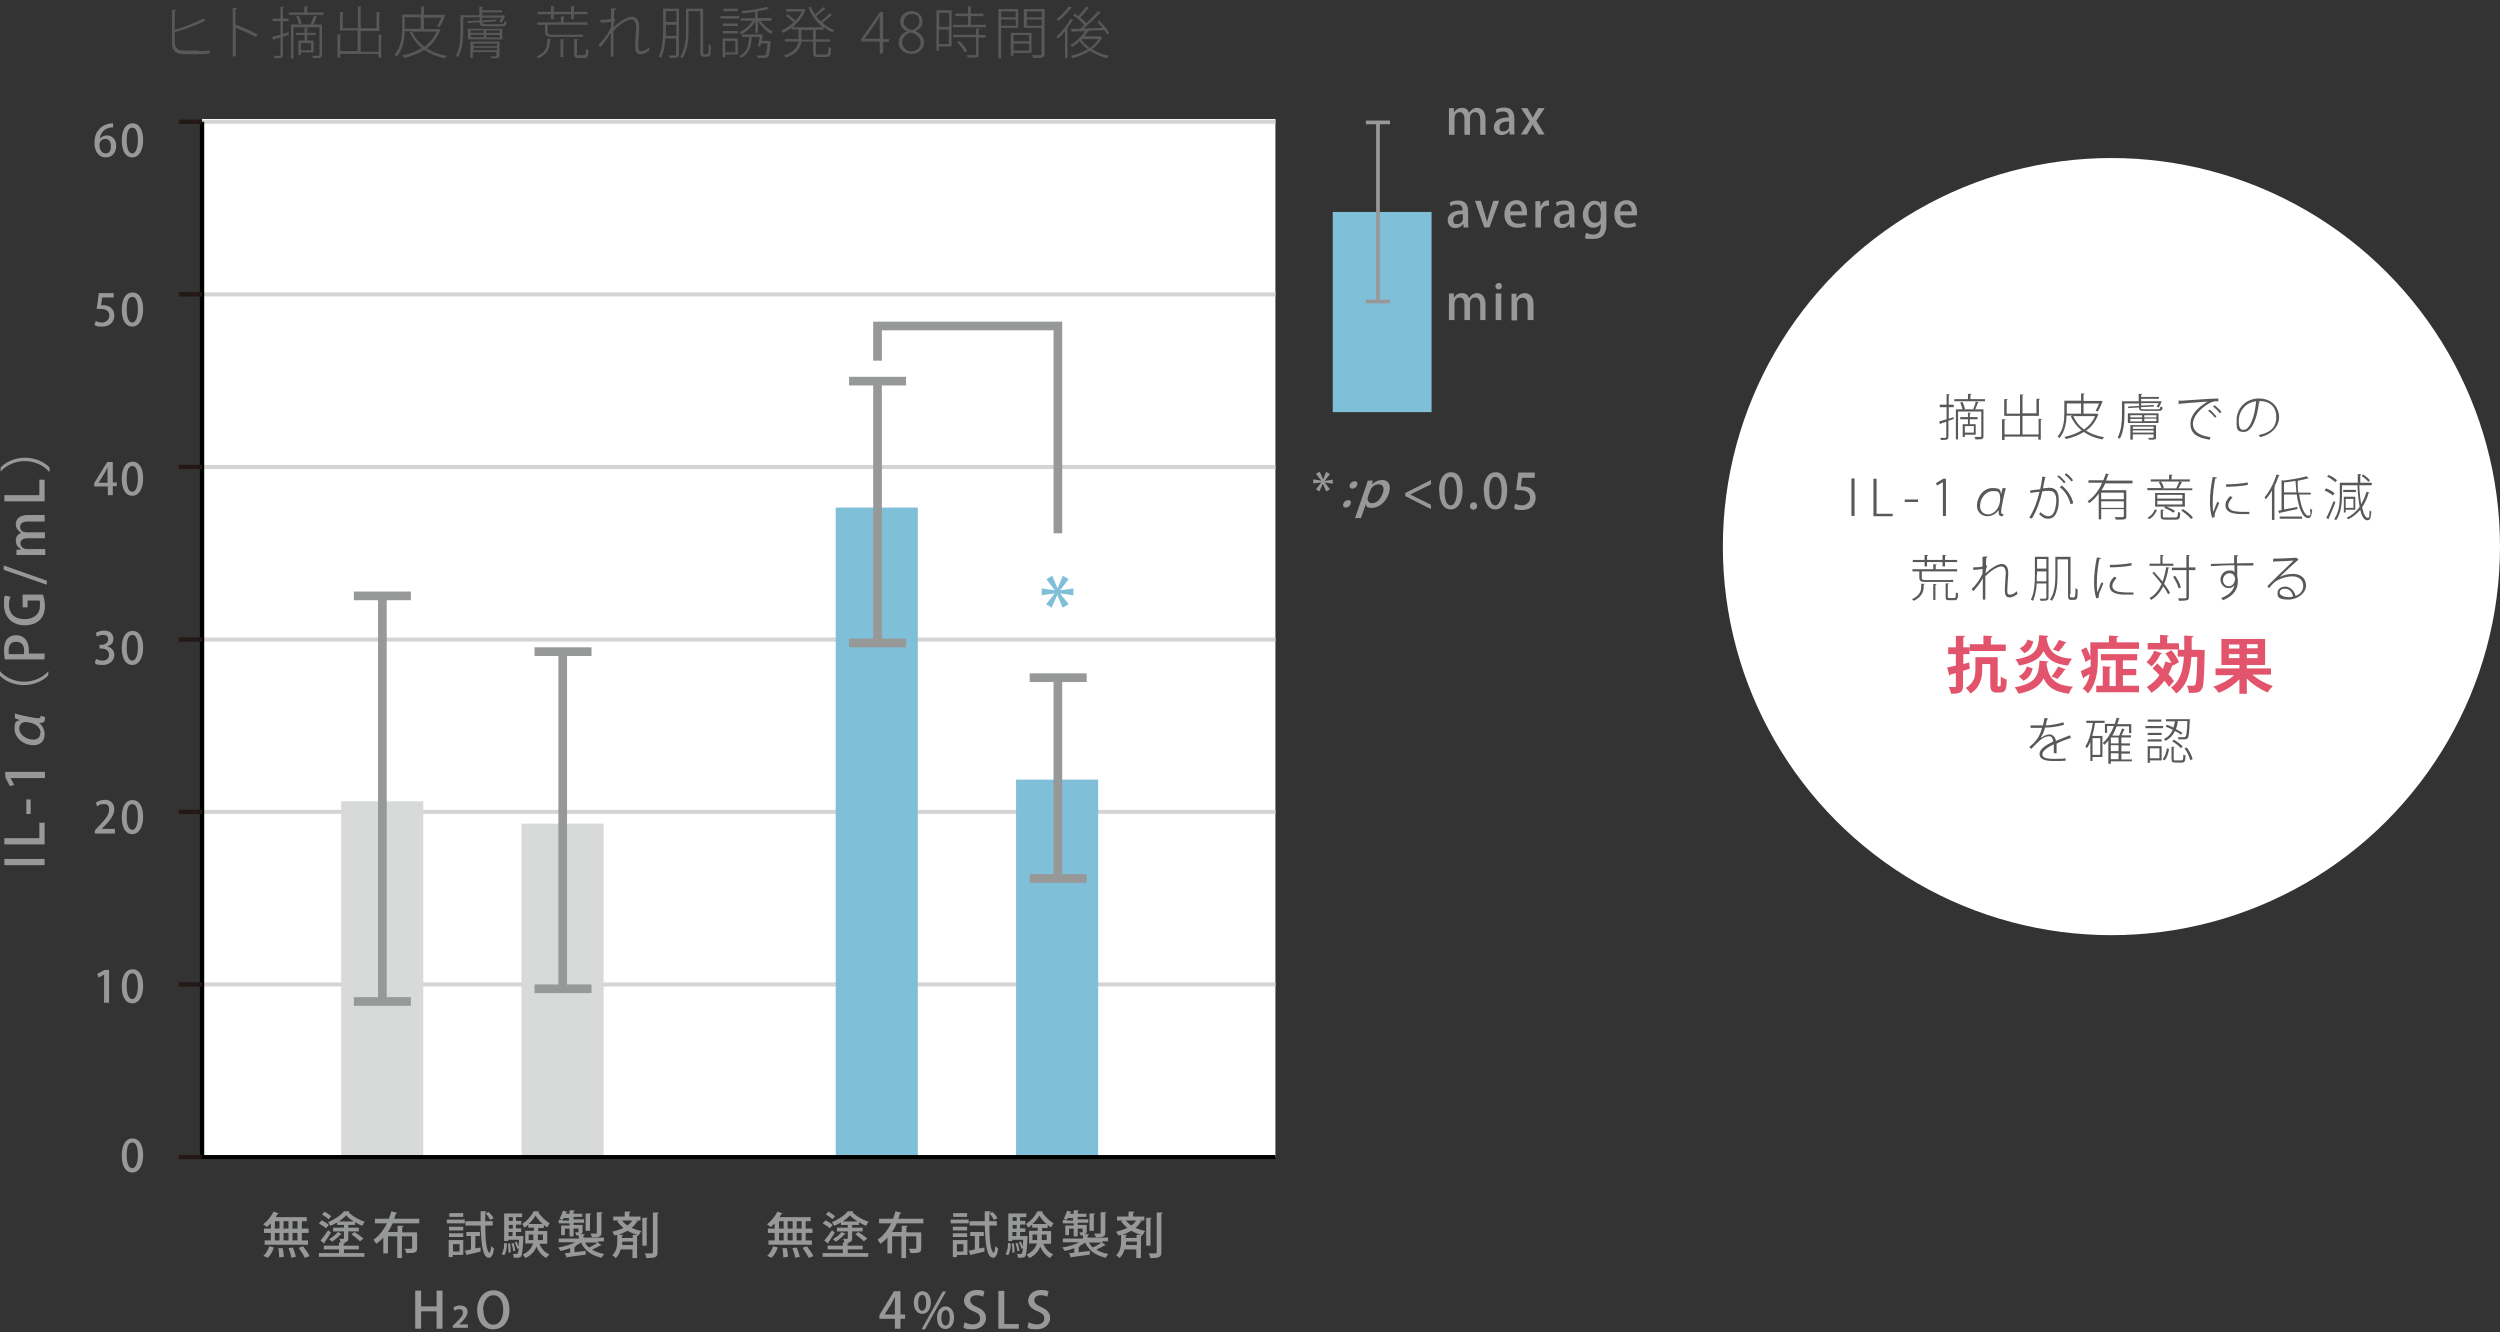 <?xml version="1.0" encoding="UTF-8"?>
<svg xmlns="http://www.w3.org/2000/svg" version="1.1" viewBox="0 0 806.8 430">
  <rect x="0" y="0" width="806.8" height="430" fill="#333333" stroke="none"/>
  <defs>
    <style>
      .cls-1, .cls-2, .cls-3, .cls-4, .cls-5, .cls-6, .cls-7 {
        fill: none;
      }

      .cls-8 {
        fill: #d8d9d9;
      }

      .cls-9 {
        fill: #e2546b;
      }

      .cls-2 {
        stroke-width: 1.2px;
      }

      .cls-2, .cls-3, .cls-4, .cls-5, .cls-6, .cls-7 {
        stroke-miterlimit: 10;
      }

      .cls-2, .cls-5 {
        stroke: #979898;
      }

      .cls-3 {
        stroke: #d5d4d4;
      }

      .cls-3, .cls-7 {
        stroke-width: 1.3px;
      }

      .cls-10 {
        fill: #80bfd8;
      }

      .cls-4, .cls-6 {
        stroke-width: 1.4px;
      }

      .cls-4, .cls-7 {
        stroke: #000;
      }

      .cls-11 {
        isolation: isolate;
      }

      .cls-12 {
        mix-blend-mode: multiply;
      }

      .cls-13 {
        fill: #979898;
      }

      .cls-5 {
        stroke-width: 2.8px;
      }

      .cls-14 {
        fill: #fff;
      }

      .cls-6 {
        stroke: #231815;
      }

      .cls-15 {
        fill: #595757;
      }
    </style>
  </defs>
  <!-- Generator: Adobe Illustrator 28.7.1, SVG Export Plug-In . SVG Version: 1.2.0 Build 142)  -->
  <g>
    <g id="_レイヤー_1" data-name="レイヤー_1">
      <g class="cls-11">
        <g id="_レイヤー_2">
          <g id="_レイヤー_1-2">
            <circle class="cls-14" cx="681.4" cy="176.4" r="125.4"/>
            <path class="cls-15" d="M630.5,134.5v.7c0,0-1.7.6-1.7.6v5.1c0,1-.4,1.1-2.4,1.1,0-.2-.2-.5-.3-.7.4,0,.8,0,1.1,0,.9,0,.9,0,.9-.3v-4.9c-.7.2-1.3.4-1.8.6,0,.1,0,.2-.2.2l-.3-.9c.6-.2,1.5-.4,2.4-.7v-3.9h-2.2v-.8h2.2v-3.4h1c0,.2,0,.2-.3.2v3.2h1.6v.8h-1.6v3.7l1.7-.5h0ZM635.8,128.8h4.8v.7h-9.9v-.7h4.4v-1.7h1.1c0,.2,0,.3-.3.3,0,0,0,1.4,0,1.4ZM640.1,132.2v8.6c0,.5-.1.7-.5.9-.4.1-1,.1-2.1.1,0-.2-.1-.5-.3-.8.5,0,.8,0,1.2,0h.7c.2,0,.3,0,.3-.3v-7.9h-7.5v9h-.7v-9.7h9ZM633.3,132.2c0-.6-.4-1.6-.7-2.3l.7-.2c.4.7.7,1.6.8,2.3l-.7.2h0ZM637.7,140.3h-3.6v.7h-.7v-4.1h1.7v-1.6h-2.5v-.7h2.5v-1.4h.9c0,.2,0,.2-.3.3v1.1h2.5v.7h-2.5v1.6h1.9v3.4ZM637,137.5h-2.9v2.1h2.9v-2.1ZM636.8,132c.3-.7.7-1.7.8-2.4l1,.2c0,0-.1.1-.3.2-.2.6-.6,1.6-.9,2.2l-.6-.2h0Z"/>
            <path class="cls-15" d="M657.8,135.2h1.1c0,.2,0,.3-.3.3v6.4h-.8v-1h-10.9v1.1h-.8v-6.7h1.1c0,.2,0,.3-.3.3v4.6h5v-6h-5.1v-5.4h1.1c0,.2,0,.2-.3.3v4.4h4.3v-6.2h1.1c0,.2,0,.2-.3.2v5.9h4.5v-4.7h1.1c0,.2,0,.2-.3.3v5.2h-5.3v6h5.2v-4.8h0Z"/>
            <path class="cls-15" d="M676.7,133.5l.6.3c0,0,0,.1-.2.1-.8,2.2-2.2,3.9-3.9,5.1,1.6,1,3.5,1.7,5.8,2.1-.2.2-.4.5-.5.7-2.3-.4-4.3-1.2-6-2.4-1.7,1.1-3.7,1.8-5.8,2.3,0-.2-.3-.5-.5-.7,2-.4,3.9-1.1,5.6-2.1-1.5-1.2-2.7-2.7-3.5-4.6l.7-.2h-2.1c0,2.3-.5,5.2-2.3,7.3-.1-.2-.4-.4-.6-.5,2-2.2,2.2-5.3,2.2-7.7v-3.9h5.4v-2.3h1.1c0,.2,0,.2-.3.3v2.1h6.1c0,0,0,.2,0,.2-.4,1.1-1,2.4-1.5,3.2l-.7-.2c.3-.6.8-1.5,1.1-2.4h-5v3.3h4.3s0,0,0,0ZM667,130.2v3.3h4.6v-3.3h-4.6ZM669.1,134.3c.8,1.8,1.9,3.2,3.5,4.3,1.5-1.1,2.8-2.5,3.5-4.3h-7,0Z"/>
            <path class="cls-15" d="M690.9,131.5c0,.5,0,.6,1.2.6h4.2c.7,0,.8-.1.9-.9.2.1.4.2.7.2,0,1-.4,1.2-1.4,1.2h-4.2c-1.8,0-2-.2-2-1.1l-3.5.2v-.5s3.5-.2,3.5-.2v-.8h-4.7v3.6c0,2.3-.2,5.5-1.5,7.8-.1-.1-.5-.3-.7-.4,1.2-2.2,1.4-5.2,1.4-7.4v-4.3h5.4v-2.4h1.1c0,.2,0,.2-.3.3v.7h5.7v.6h-5.7v.8h6.6c0,.3-.7,1.6-.9,2l-.7-.2c.2-.3.4-.8.6-1.2h-5.6c0,0,0,0,0,0v.8l4.1-.2v.5s-4.1.2-4.1.2h0ZM686.7,136.5v-3.1h9.9v3.1h-9.9ZM687.5,134v.7h3.8v-.7h-3.8ZM687.5,135.2v.8h3.8v-.8h-3.8ZM695.8,137.2v3.9c0,.4,0,.6-.4.7-.3.1-.9.1-1.9.1,0-.2-.1-.4-.3-.6.4,0,.8,0,1.1,0,.6,0,.7,0,.7-.2v-.9h-6.7v1.7h-.8v-4.7h8.2ZM695,137.7h-6.7v.7h6.7v-.7ZM688.3,139.6h6.7v-.7h-6.7v.7ZM695.9,134.7v-.7h-3.9v.7h3.9ZM695.9,135.9v-.8h-3.9v.8h3.9Z"/>
            <path class="cls-15" d="M702.8,129.3c.5,0,1,0,1.5,0,1.3-.1,9.8-.7,11.6-.7v.9c-.2,0-.4,0-.6,0-.8,0-1.6.2-2.6.8-2.6,1.5-5,4.2-5,6.4s1.5,3.8,5.7,4.4l-.3.8c-4.6-.7-6.2-2.3-6.2-5.2s2.4-5.2,5.5-7.1c-1.7.1-6.8.5-9,.7,0,.1-.2.2-.3.2v-1.1c0,0-.1,0-.1,0ZM713.1,132.2c.8.6,1.7,1.6,2.2,2.2l-.5.4c-.5-.7-1.5-1.7-2.2-2.2l.4-.4ZM714.7,130.8c.8.6,1.8,1.5,2.2,2.2l-.5.4c-.5-.7-1.4-1.6-2.2-2.2,0,0,.4-.4.4-.4Z"/>
            <path class="cls-15" d="M729.4,129.7c0,.1-.2.2-.4.2-.5,4.8-2.2,9.5-4.8,9.5s-2.4-1.3-2.4-3.8c0-3.8,2.9-7,7.2-7s6.5,3,6.5,6-2.3,5.6-6.1,6.5c0-.2-.3-.5-.5-.7,3.7-.7,5.7-2.5,5.7-5.7s-1.7-5.3-5.7-5.3-.3,0-.4,0l.8.2h0ZM728.2,129.5c-3.5.3-5.7,3.2-5.7,6.2s.8,3,1.6,3c2.1,0,3.6-4.6,4-9.2h0Z"/>
            <path class="cls-15" d="M597.5,154.4h1v12.1h-1v-12.1Z"/>
            <path class="cls-15" d="M610.8,166.6h-6.2v-12.1h1v11.3h5.2v.8Z"/>
            <path class="cls-15" d="M614.7,161.2h4.3v.8h-4.3v-.8Z"/>
            <path class="cls-15" d="M627,166.6v-11h0l-1.9,1.1-.3-.8,2.3-1.4h.9v12h-1,0Z"/>
            <path class="cls-15" d="M647.3,157.7c-.3.7-1.5,6.4-1.5,7.3s.3.9.8.9l-.3.7s0,0-.2,0c-.8,0-1.1-.4-1.1-1.3,0-.2,0-.4,0-.7h0c-.8,1.2-2.2,2-3.7,2s-3.3-1.2-3.3-3.3c0-3.1,2.2-5.8,5-5.8s2.5.8,2.8,2h0c.2-.9.3-1.4.5-2h.8ZM641.6,166c2,0,3.9-2.2,3.9-5s-1.1-2.5-2.5-2.5c-2.2,0-4.1,2.5-4,5,0,1.1.8,2.5,2.6,2.5Z"/>
            <path class="cls-15" d="M660.5,153.8c0,.2-.2.3-.5.3-.2.9-.5,2.6-.7,3.5,1.5-.1,1.7-.2,2-.2,2.3,0,3.1,1.5,3.1,3.9s-.2,2.7-.6,3.8c-.5,1.5-1.5,2.3-2.8,2.3s-1.5-.3-2.9-1.4c.1-.2.2-.4.3-.7,1.4,1.1,2,1.3,2.6,1.3,1,0,1.6-.6,2-1.6.4-1.1.6-2.6.6-3.5,0-1.9-.6-3.1-2.3-3.1s-1.1,0-2.2.2c-.8,3.4-1.8,6.2-3.4,8.8l-.8-.4c1.6-2.5,2.5-5.1,3.3-8.3-.9.1-2.1.2-3,.4v-.8c.7-.1,2.1-.3,3.2-.4.3-1.2.5-2.7.7-4.1l1.3.2h0ZM664.4,153.4c.8.6,1.7,1.5,2.2,2.2l-.5.4c-.5-.7-1.5-1.7-2.2-2.2l.5-.4ZM668.2,162.7c-.6-2.4-1.9-4.3-3.5-5.5l.7-.5c1.6,1.3,3.1,3.2,3.7,5.7l-.8.3h0ZM666.8,152.7c.8.6,1.8,1.6,2.2,2.3l-.5.4c-.5-.7-1.5-1.7-2.2-2.2l.5-.4h0Z"/>
            <path class="cls-15" d="M688.2,156h-8.8c-.3.8-.7,1.5-1.2,2.2h8v8.4c0,.6-.1.9-.6,1-.5.1-1.3.1-2.8.1,0-.2-.2-.6-.3-.8.5,0,1,0,1.4,0,1.5,0,1.5,0,1.5-.4v-2.2h-7.3v3.3h-.8v-8.3c-.9,1.2-1.9,2.2-3.1,3.1-.1-.2-.3-.5-.5-.6,2.1-1.5,3.7-3.6,4.7-6h-4.4v-.8h4.8c.3-.7.5-1.5.8-2.2l1,.3c0,.1-.1.2-.3.2-.2.6-.4,1.2-.6,1.8h8.5v.8h0ZM685.4,161.1v-2.1h-7.3v2.1h7.3ZM678.1,163.9h7.3v-2.1h-7.3v2.1Z"/>
            <path class="cls-15" d="M696.1,164.6c-.5,1.1-1.2,2.3-2.5,2.9l-.6-.4c1.2-.6,2-1.6,2.4-2.7l.7.2h0ZM707.5,157.5v.7h-14.5v-.7h4.5c-.1-.6-.5-1.3-.8-1.9l.7-.2c.4.6.8,1.4.9,2l-.4.2h4.6-.2c.3-.7.8-1.6,1-2.2h-9.2v-.7h5.9v-1.5h1.1c0,.2,0,.3-.3.3v1.2h5.9v.7h-3.3l.9.3c0,.1-.1.1-.3.1-.2.5-.6,1.2-1,1.8h4.6,0ZM705.1,159.1v4.4h-9.6v-4.4h9.6ZM704.3,160.9v-1.2h-8.1v1.2h8.1ZM704.3,162.8v-1.2h-8.1v1.2h8.1ZM698,166.6c0,.4.1.4,1,.4h3c.7,0,.8-.2.9-1.8.2.1.5.2.7.3,0,1.8-.3,2.2-1.5,2.2h-3.1c-1.4,0-1.7-.2-1.7-1.1v-2.1h1c0,.2,0,.3-.3.3v1.8h0ZM698.9,163.4c1.1.4,2.4,1,3,1.5-.3.3-.4.4-.5.6-.6-.5-1.9-1.2-3-1.6l.5-.5h0ZM707,167.4c-.6-.8-2-1.9-3.1-2.7l.6-.4c1.2.7,2.5,1.8,3.2,2.7l-.6.5h0Z"/>
            <path class="cls-15" d="M715.4,154.2c0,.2-.2.3-.5.2-.5,2.5-.8,5.4-.8,7.3s0,2.7.2,3.5c.3-.9,1-2.7,1.3-3.3l.6.4c-.7,1.8-1.2,2.7-1.4,3.4,0,.3-.1.5-.1.7s0,.3,0,.5l-.8.2c-.5-1.5-.7-3.3-.7-5.4s.3-5,.9-7.8l1.3.2h0ZM725.8,165.9c-.5,0-1.1,0-1.7,0-1.2,0-2.3,0-3.1-.2-1.9-.3-2.8-1.3-2.8-2.6s.6-2,1.5-3l.8.4c-.8.9-1.4,1.7-1.4,2.6s.7,1.7,2.2,1.9c.6.1,1.6.2,2.6.2s1.3,0,2,0v.8s0,0,0,0ZM718.4,156.3c2.1,0,4.8-.2,7-.6v.8c-1.9.4-5.2.6-7,.6v-.8s0,0,0,0Z"/>
            <path class="cls-15" d="M733.2,158.3c-.6,1.1-1.3,2.1-2,2.9,0-.2-.3-.5-.4-.7,1.5-1.7,3-4.5,3.9-7.4l1,.3c0,.1-.2.2-.3.2-.4,1.1-.8,2.2-1.4,3.3h.3c0,.2-.1.2-.3.2v10.7h-.8v-9.6h0ZM745.9,159.6h-3.9c.5,3.8,1.7,6.8,2.9,6.8s.6-.7.6-2.3c.2.2.5.3.7.4-.2,2-.5,2.7-1.3,2.7-1.8,0-3.1-3.3-3.7-7.6h-4.1v4.8c1.3-.2,2.8-.5,4.3-.8v.7c-2.1.4-4.2.9-5.6,1.2,0,.1,0,.2-.2.2l-.4-.9c.3,0,.7-.1,1.1-.2v-9.7l.5.2c2.7-.3,5.9-.9,7.6-1.4l.7.7s0,0-.2,0,0,0-.1,0c-.8.2-1.8.5-3,.7,0,0-.1.1-.3.1,0,1.3,0,2.6.2,3.8h4v.7h0ZM735.7,167.4v-.7h7.2v.7h-7.2ZM737.1,158.9h4c-.1-1.2-.2-2.4-.3-3.7-1.2.2-2.5.4-3.7.5v3.2h0Z"/>
            <path class="cls-15" d="M750.7,157.6c1,.4,2.2,1,2.7,1.6l-.5.7c-.6-.5-1.7-1.2-2.7-1.6l.4-.6ZM750.7,167.2c.7-1.3,1.7-3.6,2.4-5.5l.6.4c-.7,1.8-1.6,3.9-2.2,5.2,0,0,0,.1,0,.2s0,.1,0,.1l-.8-.5h0ZM751.5,153.3c1,.4,2.1,1.1,2.7,1.7l-.5.6c-.6-.5-1.7-1.3-2.7-1.8l.5-.6ZM761.4,156.6c.1,2.5.3,4.5.6,6.1.7-1.2,1.3-2.5,1.7-4l1,.3c0,.1-.1.2-.3.1-.5,1.8-1.2,3.3-2.1,4.6.5,2.3,1.1,3.4,1.8,3.4s.5-.5.6-2.4c.2.2.4.3.6.4-.2,2.3-.5,2.8-1.3,2.8-1,0-1.8-1.1-2.3-3.4-1.1,1.3-2.4,2.4-3.9,3.1-.1-.2-.3-.4-.5-.5,1.7-.8,3.1-2,4.2-3.5-.3-1.8-.6-4.1-.7-7h-5v3.5c0,2.4-.3,5.6-1.9,7.8-.1-.1-.4-.3-.6-.4,1.6-2.2,1.8-5.2,1.8-7.4v-4.3h5.8c0-.9,0-1.8,0-2.8h1.1c0,.2,0,.2-.3.3,0,.9,0,1.7,0,2.5h3.7v.8h-3.6ZM760.3,158.1v.7h-4.1v-.7h4.1ZM760.1,164.5h-3.1v.9h-.6v-5.1h3.7v4.2h0ZM759.5,161h-2.5v2.9h2.5v-2.9ZM762.6,153.1c.8.5,1.8,1.3,2.2,1.9l-.5.5c-.4-.6-1.4-1.4-2.2-1.9l.5-.4h0Z"/>
            <path class="cls-15" d="M620.8,189.4c0,1.4-.5,3.2-3.2,4.5-.1-.2-.4-.4-.6-.5,2.6-1.2,3-2.8,3-3.9v-1.1h1.1c0,.2,0,.2-.3.3v.8h0ZM620.2,186.4c0,.6.2.8,1.1.8h6.8c.6,0,1.7,0,2.2-.1,0,.2,0,.6.1.7-.3,0-1.3,0-2.3,0h-6.8c-1.5,0-1.9-.4-1.9-1.5v-1.9h-2.2v-.7h6.7v-1.6h1.1c0,.2,0,.2-.3.2v1.4h6.9v.7h-11.4v2h0ZM621.1,182.8v-1.4h-3.8v-.7h3.8v-1.6h1.1c0,.2,0,.3-.3.3v1.3h5v-1.6h1.1c0,.2,0,.3-.3.3v1.3h3.9v.7h-3.9v1.4h-.8v-1.4h-5v1.4h-.8ZM623.9,193.6v-5.1h1c0,.2,0,.2-.3.3v4.8h-.8ZM628.6,192.6c0,.3,0,.4.5.4h1.6c.4,0,.5-.2.5-1.8.2.1.5.3.7.3,0,1.7-.3,2.2-1.1,2.2h-1.7c-1,0-1.2-.2-1.2-1.1v-4.3h1c0,.2,0,.2-.3.3v4h0Z"/>
            <path class="cls-15" d="M640.1,179.6h1.3c0,.3-.2.4-.4.4,0,.7-.1,1.8-.1,2.4l.4.2c-.4.9-.5,1.8-.5,2.4,1.8-1.7,3.9-3,5.2-3s2.1,1,2.1,2.8,0,.4,0,.7c-.1,1.4-.3,3.6-.3,4.9s.1,1.5.9,1.5,1.5-.5,2.2-1.1c0,.3.1.7.2.9-.8.6-1.8,1.1-2.5,1.1-1.2,0-1.6-.7-1.6-2.3s.3-5.3.3-5.5c0-1.5-.5-2.2-1.4-2.2-1.3,0-3.5,1.4-5.2,3.2v7.5h-.8c0-1,0-5.8,0-6.9-.6,1.2-1.7,2.7-3.1,4.2l-.5-.7c1.4-1.3,2.8-3.3,3.5-5,0-.5,0-1,0-1.5-.5.1-1.7.3-3,.3v-.8c1.3,0,2.5-.1,3-.3,0-.7,0-1.2,0-1.6v-1.4Z"/>
            <path class="cls-15" d="M661.1,179.7v13.1c0,1-.5,1.1-2.6,1.1,0-.2-.1-.5-.3-.7.4,0,.8,0,1.2,0,.9,0,1,0,1-.4v-4.5h-3.1c-.1,1.9-.5,4-1.2,5.6-.1-.1-.5-.3-.7-.4,1.2-2.3,1.3-5.6,1.3-8v-5.8h4.5ZM657.3,185.5c0,.6,0,1.3,0,2.1h3.1v-3.2h-3v1.2ZM660.4,180.4h-3v3.1h3v-3.1ZM668,191.7c0,1,0,1.1.5,1.1h.6c.5,0,.7,0,.7-3,.2.2.4.3.7.4,0,.9,0,2-.1,2.4,0,.4-.2,1-1.1,1h-.8c-.3,0-.6,0-.8-.2-.2-.2-.3-.4-.3-1.8v-11.1h-3.4v5.3c0,2.5-.2,5.9-1.8,8.1-.1-.1-.5-.4-.6-.4,1.5-2.2,1.7-5.3,1.7-7.7v-6.1h4.9v12h0Z"/>
            <path class="cls-15" d="M678,180.2c0,.2-.2.3-.5.2-.5,2.5-.8,5.4-.8,7.3s0,2.7.2,3.5c.3-.9,1-2.7,1.3-3.3l.6.4c-.7,1.8-1.2,2.7-1.4,3.4,0,.3-.1.5-.1.7s0,.3,0,.5l-.8.2c-.5-1.5-.7-3.3-.7-5.4s.3-5,.9-7.8l1.3.2h0ZM688.4,191.9c-.5,0-1.1,0-1.7,0-1.2,0-2.3,0-3.1-.2-1.9-.3-2.8-1.3-2.8-2.6s.6-2,1.5-3l.8.4c-.8.9-1.4,1.7-1.4,2.6s.7,1.7,2.2,1.9c.6.1,1.6.2,2.6.2s1.3,0,2,0v.8s0,0,0,0ZM680.9,182.3c2.1,0,4.8-.2,7-.6v.8c-1.9.4-5.2.6-7,.6v-.8s0,0,0,0Z"/>
            <path class="cls-15" d="M695.1,184.5c.9,1,1.9,2.1,2.8,3.2.5-1.4.9-3,1.2-4.7l1,.2c0,.1-.1.2-.3.2-.3,1.9-.8,3.6-1.4,5,.8,1.1,1.5,2.1,1.9,2.9l-.6.5c-.4-.8-.9-1.7-1.6-2.6-.9,1.9-2.2,3.4-3.9,4.4-.1-.2-.3-.4-.5-.6,1.8-1,3-2.6,3.9-4.5-.9-1.2-2-2.5-3-3.6l.6-.4h0ZM701.4,181.9v.7h-7.7v-.7h3.5v-2.8h1c0,.2,0,.3-.3.3v2.5h3.4ZM708.5,183.2v.8h-2.1v8.7c0,.6-.2.9-.6,1s-1.2.2-2.6.2c0-.2-.2-.6-.3-.8.5,0,.9,0,1.3,0,1.4,0,1.4,0,1.4-.4v-8.7h-4.7v-.8h4.7v-4.1h1.1c0,.2,0,.2-.3.2v3.8h2.1,0ZM702,185.9c.8,1.1,1.6,2.7,1.8,3.7l-.7.3c-.3-1-1-2.6-1.8-3.8l.7-.3h0Z"/>
            <path class="cls-15" d="M713.4,182c2.1,0,5.7-.2,7.6-.2,0-.4,0-2.4,0-2.6h1.3c0,.2-.1.3-.4.4,0,.5,0,1.4,0,2.2,1.9,0,4-.1,5.3-.1v.8c-1.4,0-3.4,0-5.2,0,0,.7,0,1.4,0,1.8,0,.5,0,1.1,0,1.6,0,.3.2.7.2,1.6,0,2.3-.9,4.6-4.8,6.2-.1-.2-.4-.5-.6-.7,2.7-1,4-2.5,4.3-4.2h0c-.4.6-1,1-1.9,1-1.4,0-2.6-1.2-2.6-2.8s1.3-2.9,2.8-2.9,1.3.2,1.7.6c0,0,0-.2,0-.2,0-.3,0-1.2,0-2.1-2.5,0-6.2.2-7.6.3v-.8s0,0,0,0ZM721.3,187.3c0-1.6-.6-2.3-1.8-2.3s-2.1,1-2.1,2.2.9,2,1.9,2,1.9-1,1.9-2h0Z"/>
            <path class="cls-15" d="M735.7,186.2c1.1-.6,2.9-1,4.3-1,2.6,0,4.2,1.5,4.2,3.8s-2.6,4.5-5.7,4.5-3.5-.8-3.5-2.1,1.1-2.1,2.6-2.1,3,1.6,3.2,3c1.5-.5,2.5-1.6,2.5-3.3s-1.3-3-3.5-3-5,1.1-6,2.1c-.5.5-1.1,1.1-1.5,1.7l-.6-.6c1.5-1.6,6.3-6.2,8.5-8.3-1,.1-4.3.3-6.3.3,0,.1-.2.2-.3.2v-1.1c2.1,0,6.1-.2,7.3-.3h.2c0-.1.7.7.7.7,0,0-.2.1-.4.2-1.2,1-4.5,4.1-5.7,5.3h0s0,0,0,0ZM738.4,192.7c.5,0,1.1,0,1.6-.2-.2-1.4-1.2-2.5-2.5-2.5s-1.8.5-1.8,1.3,1.5,1.4,2.7,1.4h0Z"/>
            <path class="cls-9" d="M635.5,213.7l.2,2.1c-.7.2-1.4.5-2.2.7v4.8c0,2.1-.8,2.6-3.9,2.6,0-.6-.4-1.6-.7-2.2.8,0,1.6,0,1.9,0,.3,0,.4-.1.4-.4v-4.1l-1.8.5c0,.2-.2.3-.3.4l-.7-2.7c.8-.2,1.8-.4,2.8-.6v-3.7h-2.5v-2.2h2.5v-3.7h2.9c0,.3-.2.5-.5.5v3.2h2v2.2h-2v3.2l1.9-.5h0ZM644.6,220.6c0,.7,0,.9.3.9.5,0,.5,0,.6-.1.2-.1.2-.4.2-3.1.4.4,1.2.8,1.9,1,0,2.8-.2,4.2-2.2,4.2h-1.2c-.5,0-1.1-.2-1.4-.5s-.5-.8-.5-2.3v-6.4h-2.6v1.8c0,2.6-.6,5.8-3.8,7.7-.3-.5-1.1-1.4-1.5-1.8,2.8-1.6,3.1-4,3.1-6v-3.9h7.2v8.5h0ZM647.3,207.9v2.2h-11.6v-2.2h4.4v-2.8l2.9.2c0,.2-.2.4-.5.5v2.2h4.8Z"/>
            <path class="cls-9" d="M661.1,213.5c0,.2-.2.3-.6.4,0,.3,0,.6,0,.8.8,4.4,2.8,6.5,8.5,6.9-.5.5-1.1,1.6-1.3,2.3-4.6-.6-6.9-2.1-8.2-5-1.1,2.3-3.2,4-8.1,5-.2-.6-.8-1.6-1.2-2.1,7.2-1.3,7.7-4.1,8-8.6l3,.3h0ZM661,205.3c0,.2-.2.3-.5.4,0,.2,0,.4,0,.6.8,4.1,2.8,5.9,8.2,6.3-.5.5-1,1.5-1.3,2.2-4.3-.5-6.6-1.9-7.9-4.7-1,2.2-3.1,3.8-7.9,4.7-.2-.6-.7-1.5-1.2-2,6.9-1.1,7.4-3.5,7.7-7.8l2.9.2h0ZM656,215.6c-.4,1.8-1.1,3.2-3,4.1l-1.5-1.5c1.4-.6,2.2-1.8,2.6-3.1l1.9.6h0ZM651.8,209.2c1.3-.5,2.2-1.6,2.5-2.8l1.9.6c-.4,1.6-1.1,3-2.9,3.8l-1.5-1.6ZM666.8,216c0,.2-.3.2-.5.2-.6.9-1.5,2.1-2.3,2.9,0,0-1.9-.8-1.9-.8.7-.9,1.6-2.2,2.1-3.2l2.6,1h0ZM667,207.3c0,.1-.3.2-.5.2-.5.9-1.4,2-2.1,2.8-.6-.2-1.3-.5-1.9-.7.7-.8,1.5-2.1,2-3.1l2.6.9h0Z"/>
            <path class="cls-9" d="M677,209.4v3.8c0,3.2-.5,7.8-3.2,10.6-.3-.5-1.2-1.3-1.7-1.6,1.3-1.3,2-3,2.3-4.7-.7.4-1.3.8-1.8,1.1,0,.2-.1.3-.3.4l-.8-2.4c.8-.4,2-.9,3.2-1.5,0-.6,0-1.1,0-2.4l-1.7.9c-.2-1-.8-2.6-1.4-3.8l1.7-.9c.5,1,1.1,2.2,1.3,3.2v-4.8h6v-2.2l3.1.2c0,.2-.2.3-.6.4v1.6h7.2v2.1h-13.3,0ZM685.1,221.3h5.2v2.1h-13.8v-2.1h2.1v-6.3l2.7.2c0,.2-.2.3-.5.4v5.8h2v-8.3h-4.8v-2h11.7v2h-4.6v2.8h4.3v2h-4.3v3.6h0Z"/>
            <path class="cls-9" d="M697.8,210.8c0,.2-.3.2-.5.2-.7,1.5-1.8,3.1-3,4.1-.4-.4-1.1-1.1-1.6-1.4,1-.9,2-2.3,2.5-3.7l2.5.8h0ZM700.8,209.9c1,1.1,2,2.7,2.4,3.8l-2,1.1v-.3c-.5,1.1-.9,2.2-1.4,3.1.8.8,1.4,1.6,1.8,2.2-.6.7-1.1,1.3-1.6,1.9-.4-.6-.9-1.3-1.5-2-1.2,1.6-2.6,2.9-4.2,3.9-.3-.5-1-1.4-1.5-1.9,1.6-.9,3-2.2,4.1-3.8-.7-.8-1.5-1.6-2.2-2.2l1.5-1.6c.6.5,1.2,1.1,1.8,1.8.3-.8.6-1.6.8-2.4l2,.5c-.5-1-1.2-2.2-2-3.1l1.8-1h0ZM710.2,209.8h1.3c0,.3,0,.6,0,.8-.2,8.2-.3,11-1,11.9-.7,1.1-1.6,1.1-4.1,1.1,0-.7-.3-1.7-.7-2.3.9,0,1.7,0,2,0s.5,0,.7-.3c.4-.5.6-2.9.7-9h-1.9c-.3,5-1.3,9.2-4.9,11.8-.4-.6-1.1-1.4-1.7-1.9,3.1-2.2,3.9-5.6,4.2-10h-2v-2.3h-9.7v-2.1h4v-2.6l2.8.2c0,.2-.2.3-.5.4v2.1h3.8v2.1h1.7c0-1.4,0-2.9,0-4.6l3,.2c0,.2-.2.4-.6.4,0,1.4,0,2.7,0,4h2.9s0,0,0,0Z"/>
            <path class="cls-9" d="M732.9,217.7h-6c1.7,1.6,4.2,2.9,6.6,3.7-.5.5-1.3,1.4-1.7,2.1-2.3-1-4.8-2.6-6.7-4.5v4.9h-2.4v-4.7c-1.8,1.9-4.3,3.5-6.7,4.4-.4-.6-1.1-1.5-1.7-2,2.5-.8,4.9-2.1,6.7-3.7h-6v-2.2h7.7v-1.1h-5.8v-8.4h14.1v8.4h-5.9v1.1h7.8v2.2h0ZM719.3,208v1.3h3.4v-1.3h-3.4ZM719.3,212.4h3.4v-1.3h-3.4v1.3ZM728.6,209.2v-1.3h-3.5v1.3h3.5ZM728.6,212.4v-1.3h-3.5v1.3h3.5Z"/>
            <path class="cls-15" d="M658.8,238.1c.7-.7,1.9-1.1,2.7-1.1s1.8.8,2,2.1c1.4-.6,3.2-1.3,4.5-1.8l.4,1s0,0,0,0c0,0-.2,0-.3-.1-1.2.4-3.1,1.1-4.4,1.8,0,.4,0,.8,0,1.3s0,1.2,0,1.8h-.9c0-.5,0-1.3,0-2s0-.6,0-.9c-2,1-3.7,2.1-3.7,3.2s1.2,1.5,3.5,1.5,3,0,4-.2v.8c-1,.1-2.5.1-4,.1-3.1,0-4.4-.8-4.4-2.3s1.9-2.8,4.4-4c-.1-1.2-.6-1.7-1.3-1.7-1.2,0-2.5.7-4,2.3-.5.5-1.1,1.1-1.8,1.8l-.6-.6c1.7-1.5,3.2-2.8,4.1-6.2h-1s-2.7,0-2.7,0v-.8c1,0,2.1,0,2.8,0h1.2c.2-.8.3-1.5.5-2.4l1.2.2c0,.2-.1.3-.4.3-.1.7-.3,1.3-.4,1.9,1,0,3.5-.3,5.7-1l.2.8c-2.2.7-4.7.9-6.1.9-.4,1.4-.8,2.4-1.3,3h0,0Z"/>
            <path class="cls-15" d="M676.1,233.4c-.2,1.4-.5,2.8-.9,4.1h3.3v6.8h-3.2v1.3h-.7v-6.2c-.3.8-.7,1.5-1.2,2.1,0-.2-.3-.5-.4-.7,1.2-1.7,1.9-4.5,2.4-7.5h-2.1v-.7h5.9v.7h-3,0ZM677.8,238.2h-2.5v5.4h2.5v-5.4ZM688,245v.7h-6.8v.8h-.8v-7.5c-.4.5-.9,1-1.3,1.4-.1-.2-.3-.5-.5-.6,1.5-1.3,2.7-3.2,3.6-5.5h-2.2v2.2h-.7v-2.9h3.2c.2-.6.4-1.3.6-2l1,.3c0,.1-.1.2-.3.2-.1.5-.3,1-.5,1.6h4.5v2.9h-.7v-2.2h-4c-.4,1.1-.9,2.1-1.4,3h2.2c.3-.7.7-1.6.9-2.3l1,.3c0,0-.1.1-.3.1-.2.5-.5,1.2-.8,1.8h3v.7h-3.1v1.9h2.8v.7h-2.8v1.9h2.8v.7h-2.8v1.9h3.5,0ZM683.7,239.9v-1.9h-2.5v1.9h2.5ZM683.7,242.4v-1.9h-2.5v1.9h2.5ZM681.2,243.1v1.9h2.5v-1.9h-2.5Z"/>
            <path class="cls-15" d="M698.1,234.3v.7h-5.7v-.7h5.7ZM693.1,237.2v-.7h4.5v.7h-4.5ZM693.1,239.3v-.7h4.5v.7h-4.5ZM697.6,240.8v4.6h-3.8v.8h-.7v-5.4h4.5ZM697.5,232.2v.7h-4.4v-.7h4.4ZM696.9,241.5h-3.1v3.2h3.1v-3.2ZM700,241.6c-.2,1.4-.6,2.9-1.5,3.8l-.6-.4c.8-.8,1.2-2.2,1.4-3.5l.7.2h0ZM702.8,233c-.1.8-.3,1.6-.6,2.3.8.4,1.6.9,2.1,1.2l-.4.6c-.5-.4-1.2-.8-2-1.2-.6,1.3-1.5,2.4-3.1,3.2,0-.2-.3-.4-.5-.6,1.5-.7,2.4-1.8,2.9-3-.8-.4-1.5-.7-2.3-1l.4-.6c.7.2,1.4.6,2.1.9.2-.7.4-1.3.5-2h-2.9v-.7h6.9c.3,0,.4,0,.8,0,0,0,0,.2,0,.3-.2,4-.3,5.4-.7,5.8-.3.4-.7.4-1.3.4s-1,0-1.7,0c0-.2,0-.5-.2-.7.9,0,1.8,0,2,0s.3,0,.5-.2c.3-.3.5-1.6.6-5h-3.2,0ZM701.5,245c0,.4,0,.4.6.4h1.9c.5,0,.6-.2.6-1.9.2.1.5.2.7.3,0,1.9-.3,2.3-1.2,2.3h-2c-1,0-1.3-.2-1.3-1.1v-4h1c0,.2,0,.2-.3.2v3.8h0ZM703.9,241.5c-.6-.7-1.8-1.6-2.9-2.3l.5-.5c1.1.6,2.3,1.5,2.9,2.2l-.5.5h0ZM706.8,245.3c-.2-1.1-1-2.7-1.8-3.8l.7-.3c.9,1.2,1.7,2.7,1.9,3.8l-.7.3h0Z"/>
          </g>
        </g>
        <g>
          <g>
            <path class="cls-15" d="M64,16.5c.6,0,2.6,0,3.7-.2v1c-1.2.1-2.9.2-3.6.2h-4.7c-2.6,0-3.9-1.1-3.9-3.6V3.2h1.4c0,.3-.2.4-.5.4v6c2.9-.8,6.8-2.3,9.3-3.7l.7.9c0,0-.1,0-.2,0s-.2,0-.2,0c-2.3,1.2-6.5,2.7-9.6,3.6v3.2c0,1.9,1,2.7,2.9,2.7h4.6Z"/>
            <path class="cls-15" d="M82.7,12c-1.9-1-4.5-2.2-6.6-3v9.2h-1V2.6h1.4c0,.3-.2.4-.5.4v5.3l.2-.3c2.2.8,5,2.1,6.9,3.1l-.5.8Z"/>
            <path class="cls-15" d="M93.2,10.4v.8c.1,0-1.9.6-1.9.6v5.8c0,1.1-.4,1.2-2.7,1.2,0-.2-.2-.6-.3-.8.5,0,.9,0,1.2,0,1,0,1,0,1-.4v-5.5c-.8.2-1.5.5-2.1.6,0,.1-.1.2-.2.3l-.4-1.1c.7-.2,1.7-.5,2.7-.7v-4.4h-2.5v-.8h2.5v-3.8h1.1c0,.2,0,.3-.3.3v3.5h1.8v.8h-1.8v4.1l1.9-.5ZM99.1,4h5.3v.8h-11.2v-.8h5v-1.9h1.2c0,.2-.1.3-.3.3v1.6ZM103.9,7.9v9.7c0,.6-.1.8-.5,1-.4.1-1.2.2-2.4.2,0-.3-.2-.6-.3-.8.5,0,1,0,1.3,0h.8c.3,0,.3,0,.3-.3v-8.9h-8.4v10.1h-.8V7.9h10.1ZM96.4,7.8c0-.7-.4-1.8-.8-2.6l.8-.2c.4.8.8,1.9.9,2.6l-.8.2ZM101.2,16.9h-4.1v.8h-.8v-4.6h2v-1.8h-2.8v-.7h2.8v-1.6h1.1c0,.2-.1.3-.3.3v1.3h2.8v.7h-2.8v1.8h2.1v3.8ZM100.4,13.9h-3.3v2.3h3.3v-2.3ZM100.3,7.7c.3-.8.8-1.9,1-2.7l1.1.3c0,.1-.2.2-.3.2-.2.7-.6,1.8-1,2.5l-.7-.2Z"/>
            <path class="cls-15" d="M122.1,11.2h1.2c0,.2-.1.3-.3.3v7.1h-.9v-1.2h-12.3v1.2h-.9v-7.5h1.2c0,.2-.1.3-.3.3v5.1h5.6v-6.7h-5.7V3.9h1.2c0,.2-.1.3-.3.3v4.9h4.9V2.1h1.2c0,.2-.1.3-.3.3v6.7h5.1V3.9h1.2c0,.2-.1.3-.3.3v5.8h-6v6.7h5.8v-5.4Z"/>
            <path class="cls-15" d="M141.6,9.3l.6.3c0,0-.1.1-.2.2-.9,2.5-2.4,4.4-4.3,5.8,1.8,1.2,4,2,6.5,2.4-.2.2-.4.6-.6.8-2.6-.5-4.8-1.4-6.7-2.7-1.9,1.2-4.1,2.1-6.5,2.6-.1-.2-.3-.6-.5-.8,2.3-.5,4.4-1.3,6.3-2.4-1.7-1.3-3-3-3.9-5.1l.7-.3h-2.4c0,2.6-.6,5.9-2.6,8.2-.1-.2-.5-.5-.7-.6,2.2-2.5,2.5-6,2.5-8.6v-4.4h6.1v-2.6h1.2c0,.2-.1.3-.3.3v2.4h6.8c0,.1,0,.2,0,.3-.5,1.2-1.1,2.7-1.7,3.6l-.8-.3c.4-.7.9-1.7,1.3-2.7h-5.6v3.7h4.9ZM130.6,5.6v3.7h5.2v-3.7h-5.2ZM133,10.2c.9,2,2.2,3.6,3.9,4.9,1.7-1.2,3.1-2.8,4-4.9h-7.9Z"/>
            <path class="cls-15" d="M155.7,7.1c0,.6,0,.7,1.4.7h4.7c.8,0,.9-.1,1-1,.2.1.5.2.7.3-.1,1.1-.4,1.4-1.6,1.4h-4.8c-2,0-2.3-.2-2.3-1.3l-3.9.2v-.6c0,0,3.9-.2,3.9-.2v-1h-5.3v4.1c0,2.6-.2,6.2-1.7,8.8-.2-.1-.5-.4-.7-.5,1.4-2.4,1.5-5.8,1.5-8.3v-4.8h6.1v-2.7h1.2c0,.2-.1.3-.3.3v.8h6.4v.7h-6.4v1h7.4c0,.3-.7,1.8-1.1,2.3l-.8-.3c.2-.4.5-.8.7-1.3h-6.3c0,0,0,0,0,0v.9l4.6-.3v.6s-4.6.3-4.6.3ZM151,12.7v-3.4h11.1v3.4h-11.1ZM151.9,9.8v.8h4.2v-.8h-4.2ZM151.9,11.2v.8h4.2v-.8h-4.2ZM161.2,13.5v4.4c0,.5,0,.6-.5.8-.4.1-1,.1-2.1.1,0-.2-.2-.5-.3-.6.5,0,.9,0,1.2,0,.7,0,.7,0,.7-.3v-1.1h-7.6v1.9h-.8v-5.3h9.3ZM160.4,14.1h-7.6v.8h7.6v-.8ZM152.8,16.2h7.6v-.8h-7.6v.8ZM161.3,10.6v-.8h-4.4v.8h4.4ZM161.3,12.1v-.8h-4.4v.8h4.4Z"/>
            <path class="cls-15" d="M177.4,13.7c0,1.6-.5,3.6-3.6,5.1-.2-.2-.4-.5-.6-.6,3-1.3,3.4-3.1,3.4-4.4v-1.2h1.2c0,.2-.1.3-.3.3v.9ZM176.7,10.3c0,.7.3.9,1.3.9h7.6c.7,0,1.9,0,2.5-.1,0,.3,0,.6.1.8-.4,0-1.5,0-2.5,0h-7.6c-1.6,0-2.2-.5-2.2-1.7v-2.2h-2.5v-.8h7.6v-1.9h1.2c0,.2-.1.3-.3.3v1.6h7.7v.8h-12.9v2.2ZM177.8,6.2v-1.6h-4.3v-.8h4.3v-1.8h1.2c0,.2-.1.3-.3.3v1.5h5.6v-1.8h1.2c0,.2-.1.3-.3.3v1.5h4.4v.8h-4.4v1.6h-.9v-1.6h-5.6v1.6h-.9ZM180.9,18.4v-5.7h1.2c0,.2,0,.3-.3.3v5.4h-.8ZM186.1,17.3c0,.4,0,.5.6.5h1.8c.5,0,.5-.2.6-2,.2.2.6.3.8.4,0,2-.3,2.5-1.3,2.5h-1.9c-1.1,0-1.4-.3-1.4-1.3v-4.8h1.2c0,.2-.1.3-.3.3v4.5Z"/>
            <path class="cls-15" d="M197.3,2.7h1.5c0,.4-.2.5-.5.5,0,.8-.2,2-.2,2.7l.5.2c-.5,1-.6,2.1-.6,2.7,2-1.9,4.3-3.4,5.9-3.4s2.4,1.2,2.4,3.2,0,.5,0,.7c-.1,1.6-.3,4-.3,5.5s.2,1.7,1,1.7,1.6-.5,2.4-1.2c0,.3.2.8.2,1-.9.7-2,1.2-2.8,1.2-1.4,0-1.8-.8-1.8-2.6s.3-5.9.3-6.1c0-1.7-.6-2.5-1.5-2.5-1.5,0-3.9,1.6-5.8,3.6v8.4h-.9c0-1.1,0-6.6,0-7.8-.7,1.4-1.9,3.1-3.4,4.7l-.5-.8c1.6-1.5,3.2-3.7,4-5.7,0-.6,0-1.1,0-1.7-.6.1-1.9.3-3.4.3v-.9c1.5,0,2.9-.1,3.4-.3,0-.8,0-1.3,0-1.7v-1.6Z"/>
            <path class="cls-15" d="M219.1,2.8v14.7c0,1.2-.6,1.2-3,1.2,0-.2-.2-.6-.3-.8.5,0,.9,0,1.3,0,1,0,1.1,0,1.1-.4v-5.1h-3.5c-.1,2.2-.5,4.5-1.4,6.3-.2-.2-.5-.4-.7-.5,1.3-2.6,1.4-6.3,1.4-9V2.8h5.1ZM214.9,9.3c0,.7,0,1.5,0,2.3h3.4v-3.6h-3.4v1.3ZM218.3,3.6h-3.4v3.5h3.4v-3.5ZM226.9,16.3c0,1.1,0,1.2.5,1.2h.6c.6,0,.7,0,.7-3.3.2.2.5.3.7.4,0,1,0,2.2-.1,2.6,0,.4-.2,1.1-1.3,1.1h-.8c-.3,0-.6,0-.9-.3-.3-.2-.3-.5-.3-2V3.6h-3.8v6c0,2.8-.2,6.6-2,9.2-.1-.1-.5-.4-.7-.5,1.7-2.5,1.9-6,1.9-8.7V2.8h5.5v13.5Z"/>
            <path class="cls-15" d="M238.6,5.2v.8h-6.1v-.8h6.1ZM238.1,12.4v5.2h-4.1v.9h-.8v-6.1h4.8ZM233.3,8.4v-.8h4.8v.8h-4.8ZM233.3,10.8v-.8h4.8v.8h-4.8ZM238.1,2.8v.8h-4.7v-.8h4.7ZM237.3,13.2h-3.3v3.7h3.3v-3.7ZM248,13.3h.2s.5,0,.5,0c0,0,0,.2,0,.3-.2,3.1-.5,4.3-.9,4.7-.3.3-.5.4-1.6.4s-1.1,0-1.7,0c0-.2-.1-.6-.3-.8,1,0,1.9,0,2.2,0s.5,0,.6-.2c.3-.3.5-1.3.7-3.7h-2.1l-.2,1h-.8c.2-1,.4-2.2.6-3.1h-2.6c-.2,3.1-.8,5.5-3.5,6.8,0-.2-.3-.5-.5-.6,2.4-1.1,3-3.3,3.2-6.2h-2.3v-.8h6.1c0,0,.5.1.5.1,0,0,0,.2,0,.2,0,.5-.2,1.1-.3,1.8h2.2ZM249.1,6.7h-3.7c1,1.4,2.6,2.8,4,3.5-.2.2-.5.5-.6.7-1.5-.8-3.2-2.5-4.2-4.1v3.8h-.8v-3.7c-1.1,1.7-2.9,3.4-4.6,4.2-.1-.2-.4-.5-.6-.7,1.6-.7,3.3-2.1,4.3-3.7h-3.8v-.8h4.6v-2.1c-1.4.2-2.8.4-4.2.5,0-.2-.1-.5-.3-.7,2.9-.3,6.4-.8,8.2-1.4l.8.7s0,0-.2,0,0,0-.1,0c-.8.2-1.9.5-3.1.7,0,0-.1.1-.3.1v2.1h4.5v.8Z"/>
            <path class="cls-15" d="M265.8,9.6h-2.5v3.1h4.6v.8h-4.6v3.5c0,.5.1.6.8.6h2.5c.6,0,.7-.4.8-2.5.2.2.6.3.8.4,0,2.3-.4,2.9-1.5,2.9h-2.6c-1.3,0-1.7-.3-1.7-1.5v-3.5h-3.8c-.3,2-1.3,3.9-5,5.2-.1-.2-.4-.5-.6-.7,3.4-1.2,4.4-2.8,4.7-4.5h-4.4v-.8h4.4c0-.2,0-.3,0-.5v-2.6h-2.2v-.6c-.9.7-1.9,1.3-2.8,1.7-.1-.2-.4-.5-.6-.7,1.4-.6,2.8-1.5,4-2.7-.6-.6-1.6-1.5-2.5-2.1l.6-.5c.8.6,1.9,1.4,2.5,2.1.8-.9,1.6-1.9,2.1-3h-5.1v-.8h5.7c.4.2.5.2.6.3,0,0-.1.1-.2.2-.8,2.2-2.4,4-4.1,5.4h9.8c-2-1.6-3.6-3.9-4.6-6.4l.8-.2c.3.9.8,1.7,1.3,2.5.9-.7,2-1.7,2.6-2.4l.9.6c0,.1-.2.1-.3,0-.7.7-1.9,1.7-2.8,2.3.4.6.9,1.2,1.4,1.7,1-.7,2.3-1.8,3-2.6l.9.6c0,.1-.2.1-.3,0-.8.7-2,1.7-3,2.4,1.1,1,2.4,1.9,3.8,2.4-.2.2-.5.5-.6.7-1-.4-1.9-1-2.8-1.7v.7ZM262.4,12.8v-3.1h-3.8v3.1h3.8Z"/>
            <path class="cls-15" d="M285,17.3h-1.1v-3.9h-6v-.7l6.1-8.8h1v8.7h1.9v.9h-1.9v3.9ZM279.1,12.5h4.8v-5.3c0-.7,0-1.4,0-2h0c-.4.8-.7,1.3-1,1.8l-3.8,5.4h0Z"/>
            <path class="cls-15" d="M292.7,10.1c-1.5-.7-2.2-1.9-2.2-3,0-2,1.6-3.5,3.7-3.5s3.5,1.6,3.5,3.2-.6,2.4-2.3,3.2h0c1.8.8,2.8,2,2.8,3.6,0,2.3-1.9,3.8-4.1,3.8s-4.1-1.6-4.1-3.5,1-3,2.7-3.8h0ZM297.1,13.8c0-1.8-1.2-2.7-3.2-3.3-1.8.5-2.7,1.8-2.7,3.2s1.1,2.9,2.9,2.9,3-1.3,3-2.8ZM291.6,6.9c0,1.6,1.1,2.4,2.8,2.8,1.3-.5,2.3-1.4,2.3-2.8s-.7-2.4-2.4-2.4-2.6,1.3-2.6,2.4Z"/>
            <path class="cls-15" d="M307.1,3.3v11.7h-4.1v1.4h-.8V3.3h4.9ZM306.3,4.1h-3.2v4.6h3.2v-4.6ZM303,14.2h3.2v-4.7h-3.2v4.7ZM313.2,8h5v.8h-10.7v-.8h4.9v-2.8h-4.1v-.8h4.1v-2.3h1.2c0,.2,0,.3-.3.3v2h4.1v.8h-4.1v2.8ZM316.1,9.4c0,.1-.1.2-.3.2v1.7h2.3v.8h-2.3v5.4c0,.6-.1.9-.6,1-.5.1-1.4.1-2.9.1,0-.2-.2-.6-.3-.8.5,0,1,0,1.4,0,1.5,0,1.6,0,1.6-.4v-5.4h-7.4v-.8h7.4v-2h1.2ZM311.3,16.9c-.4-.9-1.5-2.3-2.4-3.3l.7-.4c1,1,2.1,2.3,2.5,3.2l-.8.5Z"/>
            <path class="cls-15" d="M328.6,9h-5.5v9.8h-.9V2.9h6.4v6.1ZM327.8,3.7h-4.7v1.9h4.7v-1.9ZM323.1,8.3h4.7v-2h-4.7v2ZM332.9,10.6v6.5h-5.9v.9h-.8v-7.4h6.7ZM332.1,11.3h-5v2h5v-2ZM327.1,16.3h5v-2.2h-5v2.2ZM337.1,2.9v14.4c0,1.4-.5,1.4-3.7,1.4,0-.3-.2-.6-.3-.9.5,0,1,0,1.4,0s1,0,1.2,0c.3,0,.4-.1.4-.4v-8.4h-5.7V2.9h6.6ZM336.2,3.7h-4.8v1.9h4.8v-1.9ZM331.4,8.3h4.8v-2h-4.8v2Z"/>
            <path class="cls-15" d="M343.7,10.1c-.8.9-1.5,1.7-2.3,2.4-.1-.2-.4-.5-.5-.7,1.6-1.3,3.4-3.6,4.6-5.7l1,.4c0,0-.2.1-.4.1-.5.8-1,1.6-1.6,2.3h.3c0,.2-.1.3-.3.3v9.5h-.8v-8.7ZM346,2.5c0,.1-.2.1-.4.1-.9,1.3-2.6,3.1-4.1,4.2-.1-.2-.4-.5-.5-.6,1.4-1.1,3-2.8,3.9-4.1l1.1.4ZM355.2,11.8l.6.3c0,0-.1.1-.2.1-.7,1.5-1.9,2.7-3.2,3.7,1.6,1,3.5,1.7,5.4,2.1-.2.2-.4.5-.5.8-2-.5-3.9-1.3-5.6-2.4-1.7,1.1-3.7,1.9-5.7,2.4,0-.2-.3-.6-.5-.8,1.9-.4,3.8-1.1,5.5-2.1-1-.8-1.9-1.7-2.6-2.6-.8.7-1.6,1.4-2.4,1.9-.1-.2-.4-.5-.6-.6,1.7-1,3.5-2.7,4.8-4.5-1.5,0-3,0-4,.1,0,.1-.1.2-.3.2l-.3-1.1h2.9c.5-.4.9-.8,1.4-1.2-.8-1-2.3-2.3-3.6-3.2l.6-.5c.4.3.7.5,1.1.8.8-.9,1.9-2.1,2.5-3.1l1,.5c0,0-.2.1-.3.1-.7.9-1.7,2.1-2.6,2.9.8.6,1.5,1.3,2,1.9,1.4-1.3,2.8-2.8,3.8-3.9l1,.5c0,0-.2.1-.4.1-1.4,1.5-3.5,3.5-5.3,5l6.1-.2c-.5-.6-1.1-1.3-1.7-1.9l.7-.4c1.2,1.2,2.6,2.8,3.2,3.9l-.7.5c-.2-.4-.6-.9-.9-1.4l-5,.2h.2c0,.2-.3.2-.4.2-.4.5-.8,1.1-1.2,1.6h5.3ZM349.2,12.6l-.2.2c.7,1,1.6,1.9,2.7,2.7,1.2-.8,2.1-1.8,2.8-2.9h-5.3Z"/>
          </g>
          <g class="cls-12">
            <path class="cls-13" d="M87.4,396.5v-1.7c-.4.4-.9.9-1.3,1.2-.3-.3-.8-.7-1.2-.9,1.3-.9,2.6-2.5,3.4-4.1l1.7.6c0,.1-.2.2-.4.1-.2.4-.4.7-.6,1.1h10v1.3h-1.6v2.4h2.2v1.4h-2.2v2.4h2v1.4h-14v-1.4h2v-2.4h-2.2v-1.4h2.2ZM88.4,402.6c-.4,1.2-1.1,2.5-2,3.3l-1.4-.6c.8-.7,1.5-1.9,1.9-3.1l1.5.4ZM88.7,394.1v2.4h1.5v-2.4h-1.5ZM88.7,397.9v2.4h1.5v-2.4h-1.5ZM90.1,405.8c0-.8-.1-2.1-.3-3h1.4c.2.8.4,2.1.4,2.8l-1.5.2ZM93.1,394.1h-1.6v2.4h1.6v-2.4ZM93.1,397.9h-1.6v2.4h1.6v-2.4ZM94,405.8c-.1-.8-.5-2.1-.9-3l1.4-.2c.4.9.8,2.2,1,3l-1.5.3ZM96,396.5v-2.4h-1.6v2.4h1.6ZM96,400.3v-2.4h-1.6v2.4h1.6ZM98.4,406c-.4-.9-1.3-2.3-2-3.3l1.4-.5c.8,1,1.7,2.3,2.1,3.2l-1.5.5Z"/>
            <path class="cls-13" d="M103.8,393.8c.8.4,1.8,1,2.3,1.5l-.9,1.1c-.5-.5-1.5-1.1-2.3-1.6l.9-.9ZM111,403.2v1.2h6.6v1.2h-14.7v-1.2h6.5v-1.2h-4.9v-1.2h4.9v-1h1.9c0,.3-.1.3-.4.4v.6h4.9v1.2h-4.9ZM103.4,400.4c.7-.8,1.7-2.2,2.5-3.4l.9.8c-.7,1.1-1.5,2.4-2.1,3.2,0,0,0,.1,0,.2s0,.2,0,.2l-1.2-1ZM104.7,391c.8.4,1.7,1.1,2.2,1.5-.8.9-.9,1-.9,1-.4-.5-1.4-1.2-2.1-1.6l.9-.9ZM108.8,395.3v-.8c-.7.4-1.4.8-2.2,1.1-.2-.3-.5-.9-.7-1.2,2-.8,4.1-2.2,5.1-3.5h1.8c0,.2-.1.3-.3.3,1.2,1.3,3.4,2.5,5.2,3.1-.3.3-.6.9-.8,1.3-.7-.3-1.5-.7-2.3-1.2v.9h-2.2v.9h3.4v1.2h-3.4v2.2c0,1.3-.7,1.4-2.5,1.4,0-.4-.2-.8-.4-1.2.3,0,.6,0,.8,0,.7,0,.7,0,.7-.2v-2.2h-3.5v-1.2h3.5v-.9h-2.3ZM110.3,398.2c0,.1-.2.2-.3.1-.7.8-1.8,1.8-2.9,2.4-.2-.3-.6-.6-.9-.8,1.1-.6,2.2-1.5,2.8-2.3l1.3.6ZM114.2,394.2c-1-.6-1.9-1.3-2.5-2-.6.7-1.4,1.4-2.4,2h4.9ZM116.2,400.6c-.6-.6-1.9-1.6-2.8-2.3l1-.7c1,.6,2.2,1.5,2.9,2.1l-1,.8Z"/>
            <path class="cls-13" d="M135.4,394.8h-8.7c-.4.9-.9,1.9-1.5,2.8h3.1v-2h1.9c0,.3-.1.3-.4.4v1.7h4.8v5.1c0,1.5-.6,1.6-3.5,1.6,0-.4-.3-1-.5-1.4.5,0,1.1,0,1.5,0,.9,0,.9,0,.9-.3v-3.7h-3.3v7h-1.5v-7h-3v5.5h-1.5v-5.1c-.7.8-1.4,1.4-2.3,2-.2-.4-.6-1-.9-1.3,1.9-1.3,3.3-3.2,4.4-5.3h-3.9v-1.5h4.5c.3-.8.6-1.6.8-2.4l1.9.5c0,.2-.2.2-.4.2-.2.6-.4,1.2-.6,1.7h8.1v1.5Z"/>
            <path class="cls-13" d="M144.2,394.8v-1.2h5.8v1.2h-5.8ZM149.5,400.2v4.8h-3.4v.7h-1.3v-5.5h4.7ZM149.5,395.9v1.2h-4.6v-1.2h4.6ZM144.9,399.2v-1.2h4.6v1.2h-4.6ZM149.5,391.5v1.2h-4.5v-1.2h4.5ZM148.3,401.5h-2.1v2.4h2.1v-2.4ZM153.3,402.9l1.8-.3v1.3c-1.5.4-3.2.8-4.3,1,0,.1-.1.2-.2.2l-.6-1.5c.6,0,1.2-.2,2-.4v-4.3h-1.5v-1.3h4.4v1.3h-1.5v4ZM159,395.5h-2.4c0,4.6.4,8.6,1.4,8.8h0c.2,0,.4-1,.5-2.2.2.3.7.7.9.8-.2,2-.8,3-1.6,3-2.1,0-2.5-4.6-2.7-10.4h-4.9v-1.4h4.9c0-1.1,0-2.1,0-3.2h1.9c0,.3-.1.4-.4.4v2.8h2.4v1.4ZM157.7,391.1c.6.6,1.3,1.4,1.6,2l-1.1.6c-.3-.6-.9-1.5-1.5-2.1l1.1-.5Z"/>
            <path class="cls-13" d="M163.6,401.2c0,1.5-.2,3-.9,3.9l-.8-.4c.6-.8.8-2.2.8-3.6l.9.2ZM168.2,398.9h.7c0,.2,0,.4,0,.5-.2,4-.4,5.5-.7,6-.2.3-.5.5-1.7.5s-.4,0-.7,0c0-.4-.1-.9-.3-1.2.5,0,.9,0,1.1,0,.6,0,.7-.6.8-1.9l-.5.2c-.1-.6-.5-1.5-.8-2.1l.6-.2c.3.5.5,1.1.7,1.6h0c0-.6,0-1.3.1-2.2h-3.5v.4h-1.3v-8.9h5.8v1.2h-2v1.2h1.7v1.2h-1.7v1.2h1.7v1.2h-1.7v1.3h1.6ZM164.1,404.3c0-.8,0-2-.2-3h.7c.2.9.2,2.1.2,2.9h-.8ZM165.5,392.8h-1.3v1.2h1.3v-1.2ZM165.5,396.5v-1.2h-1.3v1.2h1.3ZM164.1,397.6v1.3h1.3v-1.3h-1.3ZM165.7,401c.3.8.5,1.9.6,2.6l-.7.2c0-.7-.3-1.8-.6-2.6h.7ZM176.5,401.4h-2.4c.6,1.5,1.7,2.8,3.2,3.4-.3.3-.8.8-1,1.2-1.5-.8-2.5-2.1-3.2-3.7-.5,1.4-1.5,2.7-3.5,3.7-.2-.3-.6-.8-.9-1.1,2-1,2.9-2.2,3.3-3.6h-2.5v-4.1h2.8v-1h-1.8v-1c-.4.4-.8.7-1.3,1-.2-.4-.4-.9-.7-1.2,1.5-.9,3-2.6,3.7-4.1h1.7c0,.2-.1.3-.2.3.8,1.3,2.4,2.8,3.7,3.6-.3.4-.6.9-.8,1.3-.4-.2-.8-.5-1.1-.8v1h-1.8v1h2.9v4.1ZM175.1,395c-.9-.8-1.7-1.8-2.3-2.7-.5.9-1.2,1.8-2.2,2.7h4.4ZM170.7,400.2h1.4c0-.4,0-.8,0-1.3v-.5h-1.5v1.8ZM175.2,398.4h-1.6v.6c0,.4,0,.8,0,1.2h1.6v-1.8Z"/>
            <path class="cls-13" d="M193,401l1.2.9c0,0-.2.1-.4,0-.7.4-1.8,1-2.7,1.4,1.1.7,2.4,1.1,3.9,1.4-.3.3-.7.8-.8,1.2-3.3-.7-5.5-2.3-6.7-4.9-.6.4-1.2.8-2,1.2h.3c0,.2-.1.3-.4.3v1.6c1.2-.1,2.4-.3,3.6-.4v1.2c-2.1.3-4.4.6-5.9.8,0,.1-.1.2-.2.2l-.6-1.5c.5,0,1.1,0,1.7-.2v-1.4c-1,.4-2,.7-3.1.9-.2-.3-.5-.8-.8-1.1,1.9-.3,4-.9,5.5-1.7h-5.3v-1.2h6.5v-1c-.2,0-.5,0-.8,0,0-.3-.3-.7-.4-1,.4,0,.8,0,.9,0,.1,0,.2,0,.2-.2v-1h-1.6v2.5h-1.3v-2.5h-1.5v2.1h-1.2v-3.1h2.7v-.7h-3.5v-1.1h1.1c-.3-.2-.6-.3-.8-.5.4-.6.8-1.6,1.1-2.5l1.4.4c0,.1-.2.2-.3.1,0,.2-.1.3-.2.5h1.2v-1.1h1.7c0,.2-.1.3-.4.3v.8h2.8v1h-2.8v.8h3.4v1.1h-3.4v.7h2.9v1.9c0,.6,0,.9-.8,1.1h1.5c0,.2-.1.3-.4.4v.7h6.6v1.2h-1.8ZM181.9,393.1c-.2.3-.3.6-.5.8h2.2v-.8h-1.7ZM188.8,401c.3.6.8,1.2,1.3,1.6.9-.4,2.1-1.1,2.8-1.6h-4.1ZM190.8,391.7c0,.1-.1.2-.4.3v5.2h-1.4v-5.6h1.7ZM194.5,391.2c0,.1-.1.2-.4.3v6.3c0,1.3-.6,1.5-3.1,1.5,0-.4-.3-.9-.5-1.2.8,0,1.6,0,1.8,0,.2,0,.3,0,.3-.3v-6.6h1.7Z"/>
            <path class="cls-13" d="M205.2,393.9l.7.2c0,.1-.2.2-.4.2-.4.8-1,1.4-1.7,2,1,.4,2.1.7,3.2,1-.3.3-.7.9-.8,1.3-1.3-.3-2.5-.7-3.7-1.4-.9.5-1.8.9-2.9,1.3h1.5c0,.2-.1.3-.4.3v.7h3.5v-1h1.8c0,.2-.1.3-.4.4v7.1h-1.5v-2.8h-3.8c-.3,1-.7,2-1.6,2.8-.2-.3-.8-.7-1.1-.9,1.4-1.3,1.6-3.2,1.6-4.5v-2.1l-.9.2c-.1-.3-.5-.9-.7-1.2,1.3-.3,2.5-.7,3.6-1.2-.7-.6-1.4-1.3-2-2.2l.6-.2h-1.9v-1.3h3.7v-1.6h1.9c0,.2-.1.3-.4.4v1.2h3.6v1.3h-1.6ZM200.7,393.9c.6.7,1.2,1.2,1.8,1.6.6-.5,1.2-1,1.5-1.6h-3.3ZM204.3,401.8v-1.1h-3.5c0,.4,0,.7,0,1.1h3.6ZM209.1,393c0,.1-.1.2-.4.3v8.7h-1.4v-9h1.8ZM210.8,391.3h1.8c0,.2-.1.3-.4.4v12.4c0,1.6-.6,1.9-3.6,1.9,0-.4-.3-1.1-.5-1.5.6,0,1.2,0,1.6,0,.9,0,1,0,1-.4v-12.8Z"/>
            <path class="cls-13" d="M142.8,428.8h-1.9v-5.6h-5v5.6h-1.9v-12.3h1.9v5.1h5v-5.1h1.9v12.3Z"/>
            <path class="cls-13" d="M146.1,428.5v-.7l1.1-1c1.3-1.3,2.2-2.2,2.2-3.1s-.4-1.2-1.2-1.2-1.1.3-1.5.5l-.4-1c.5-.4,1.3-.7,2.2-.7,1.7,0,2.4,1,2.4,2.1s-1,2.4-2.2,3.5l-.5.5h0s2.8,0,2.8,0v1.1h-4.9Z"/>
            <path class="cls-13" d="M164.4,422.6c0,4.3-2.3,6.4-5.3,6.4s-5.1-2.5-5.1-6.2,2.1-6.4,5.3-6.4,5.1,2.7,5.1,6.2ZM156,422.7c0,2.5,1.1,4.8,3.2,4.8s3.2-2.2,3.2-4.8-1-4.7-3.2-4.7-3.3,2.4-3.3,4.8Z"/>
          </g>
          <g class="cls-12">
            <path class="cls-13" d="M250,396.5v-1.7c-.4.4-.9.9-1.3,1.2-.3-.3-.8-.7-1.2-.9,1.3-.9,2.6-2.5,3.4-4.1l1.7.6c0,.1-.2.2-.4.1-.2.4-.4.7-.6,1.1h10v1.3h-1.6v2.4h2.2v1.4h-2.2v2.4h2v1.4h-14v-1.4h2v-2.4h-2.2v-1.4h2.2ZM251,402.6c-.4,1.2-1.1,2.5-2,3.3l-1.4-.6c.8-.7,1.5-1.9,1.9-3.1l1.5.4ZM251.4,394.1v2.4h1.5v-2.4h-1.5ZM251.4,397.9v2.4h1.5v-2.4h-1.5ZM252.8,405.8c0-.8-.1-2.1-.3-3h1.4c.2.8.4,2.1.4,2.8l-1.5.2ZM255.8,394.1h-1.6v2.4h1.6v-2.4ZM255.8,397.9h-1.6v2.4h1.6v-2.4ZM256.6,405.8c-.1-.8-.5-2.1-.9-3l1.4-.2c.4.9.8,2.2,1,3l-1.5.3ZM258.7,396.5v-2.4h-1.6v2.4h1.6ZM258.7,400.3v-2.4h-1.6v2.4h1.6ZM261,406c-.4-.9-1.3-2.3-2-3.3l1.4-.5c.8,1,1.7,2.3,2.1,3.2l-1.5.5Z"/>
            <path class="cls-13" d="M266.4,393.8c.8.4,1.8,1,2.3,1.5l-.9,1.1c-.5-.5-1.5-1.1-2.3-1.6l.9-.9ZM273.6,403.2v1.2h6.6v1.2h-14.7v-1.2h6.5v-1.2h-4.9v-1.2h4.9v-1h1.9c0,.3-.1.3-.4.4v.6h4.9v1.2h-4.9ZM266,400.4c.7-.8,1.7-2.2,2.5-3.4l.9.8c-.7,1.1-1.5,2.4-2.1,3.2,0,0,0,.1,0,.2s0,.2,0,.2l-1.2-1ZM267.3,391c.8.4,1.7,1.1,2.2,1.5-.8.9-.9,1-.9,1-.4-.5-1.4-1.2-2.1-1.6l.9-.9ZM271.4,395.3v-.8c-.7.4-1.4.8-2.2,1.1-.2-.3-.5-.9-.7-1.2,2-.8,4.1-2.2,5.1-3.5h1.8c0,.2-.1.3-.3.3,1.2,1.3,3.4,2.5,5.2,3.1-.3.3-.6.9-.8,1.3-.7-.3-1.5-.7-2.3-1.2v.9h-2.2v.9h3.4v1.2h-3.4v2.2c0,1.3-.7,1.4-2.5,1.4,0-.4-.2-.8-.4-1.2.3,0,.6,0,.8,0,.7,0,.7,0,.7-.2v-2.2h-3.5v-1.2h3.5v-.9h-2.3ZM272.9,398.2c0,.1-.2.2-.3.1-.7.8-1.8,1.8-2.9,2.4-.2-.3-.6-.6-.9-.8,1.1-.6,2.2-1.5,2.8-2.3l1.3.6ZM276.8,394.2c-1-.6-1.9-1.3-2.5-2-.6.7-1.4,1.4-2.4,2h4.9ZM278.8,400.6c-.6-.6-1.9-1.6-2.8-2.3l1-.7c1,.6,2.2,1.5,2.9,2.1l-1,.8Z"/>
            <path class="cls-13" d="M298.1,394.8h-8.7c-.4.9-.9,1.9-1.5,2.8h3.1v-2h1.9c0,.3-.1.3-.4.4v1.7h4.8v5.1c0,1.5-.6,1.6-3.5,1.6,0-.4-.3-1-.5-1.4.5,0,1.1,0,1.5,0,.9,0,.9,0,.9-.3v-3.7h-3.3v7h-1.5v-7h-3v5.5h-1.5v-5.1c-.7.8-1.4,1.4-2.3,2-.2-.4-.6-1-.9-1.3,1.9-1.3,3.3-3.2,4.4-5.3h-3.9v-1.5h4.5c.3-.8.6-1.6.8-2.4l1.9.5c0,.2-.2.2-.4.2-.2.6-.4,1.2-.6,1.7h8.1v1.5Z"/>
            <path class="cls-13" d="M306.8,394.8v-1.2h5.8v1.2h-5.8ZM312.2,400.2v4.8h-3.4v.7h-1.3v-5.5h4.7ZM312.1,395.9v1.2h-4.6v-1.2h4.6ZM307.5,399.2v-1.2h4.6v1.2h-4.6ZM312.1,391.5v1.2h-4.5v-1.2h4.5ZM310.9,401.5h-2.1v2.4h2.1v-2.4ZM315.9,402.9l1.8-.3v1.3c-1.5.4-3.2.8-4.3,1,0,.1-.1.2-.2.2l-.6-1.5c.6,0,1.2-.2,2-.4v-4.3h-1.5v-1.3h4.4v1.3h-1.5v4ZM321.7,395.5h-2.4c0,4.6.4,8.6,1.4,8.8h0c.2,0,.4-1,.5-2.2.2.3.7.7.9.8-.2,2-.8,3-1.6,3-2.1,0-2.5-4.6-2.7-10.4h-4.9v-1.4h4.9c0-1.1,0-2.1,0-3.2h1.9c0,.3-.1.4-.4.4v2.8h2.4v1.4ZM320.3,391.1c.6.6,1.3,1.4,1.6,2l-1.1.6c-.3-.6-.9-1.5-1.5-2.1l1.1-.5Z"/>
            <path class="cls-13" d="M326.2,401.2c0,1.5-.2,3-.9,3.9l-.8-.4c.6-.8.8-2.2.8-3.6l.9.2ZM330.9,398.9h.7c0,.2,0,.4,0,.5-.2,4-.4,5.5-.7,6-.2.3-.5.5-1.7.5s-.4,0-.7,0c0-.4-.1-.9-.3-1.2.5,0,.9,0,1.1,0,.6,0,.7-.6.8-1.9l-.5.2c-.1-.6-.5-1.5-.8-2.1l.6-.2c.3.5.5,1.1.7,1.6h0c0-.6,0-1.3.1-2.2h-3.5v.4h-1.3v-8.9h5.8v1.2h-2v1.2h1.7v1.2h-1.7v1.2h1.7v1.2h-1.7v1.3h1.6ZM326.7,404.3c0-.8,0-2-.2-3h.7c.2.9.2,2.1.2,2.9h-.8ZM328.1,392.8h-1.3v1.2h1.3v-1.2ZM328.1,396.5v-1.2h-1.3v1.2h1.3ZM326.7,397.6v1.3h1.3v-1.3h-1.3ZM328.4,401c.3.8.5,1.9.6,2.6l-.7.2c0-.7-.3-1.8-.6-2.6h.7ZM339.1,401.4h-2.4c.6,1.5,1.7,2.8,3.2,3.4-.3.3-.8.8-1,1.2-1.5-.8-2.5-2.1-3.2-3.7-.5,1.4-1.5,2.7-3.5,3.7-.2-.3-.6-.8-.9-1.1,2-1,2.9-2.2,3.3-3.6h-2.5v-4.1h2.8v-1h-1.8v-1c-.4.4-.8.7-1.3,1-.2-.4-.4-.9-.7-1.2,1.5-.9,3-2.6,3.7-4.1h1.7c0,.2-.1.3-.2.3.8,1.3,2.4,2.8,3.7,3.6-.3.4-.6.9-.8,1.3-.4-.2-.8-.5-1.1-.8v1h-1.8v1h2.9v4.1ZM337.7,395c-.9-.8-1.7-1.8-2.3-2.7-.5.9-1.2,1.8-2.2,2.7h4.5ZM333.3,400.2h1.4c0-.4,0-.8,0-1.3v-.5h-1.5v1.8ZM337.8,398.4h-1.6v.6c0,.4,0,.8,0,1.2h1.6v-1.8Z"/>
            <path class="cls-13" d="M355.7,401l1.2.9c0,0-.2.1-.4,0-.7.4-1.8,1-2.7,1.4,1.1.7,2.4,1.1,3.9,1.4-.3.3-.7.8-.8,1.2-3.3-.7-5.5-2.3-6.7-4.9-.6.4-1.2.8-2,1.2h.3c0,.2-.1.3-.4.3v1.6c1.2-.1,2.4-.3,3.6-.4v1.2c-2.1.3-4.5.6-5.9.8,0,.1-.1.2-.2.2l-.6-1.5c.5,0,1.1,0,1.7-.2v-1.4c-1,.4-2,.7-3.1.9-.2-.3-.5-.8-.8-1.1,1.9-.3,4-.9,5.5-1.7h-5.3v-1.2h6.5v-1c-.2,0-.5,0-.8,0,0-.3-.3-.7-.4-1,.4,0,.8,0,.9,0,.1,0,.2,0,.2-.2v-1h-1.6v2.5h-1.3v-2.5h-1.5v2.1h-1.2v-3.1h2.7v-.7h-3.5v-1.1h1.1c-.3-.2-.6-.3-.8-.5.4-.6.8-1.6,1.1-2.5l1.4.4c0,.1-.2.2-.3.1,0,.2-.1.3-.2.5h1.2v-1.1h1.7c0,.2-.1.3-.4.3v.8h2.8v1h-2.8v.8h3.4v1.1h-3.4v.7h2.9v1.9c0,.6,0,.9-.8,1.1h1.5c0,.2-.1.3-.4.4v.7h6.6v1.2h-1.8ZM344.6,393.1c-.2.3-.3.6-.5.8h2.2v-.8h-1.7ZM351.4,401c.3.6.8,1.2,1.3,1.6.9-.4,2.1-1.1,2.8-1.6h-4.1ZM353.4,391.7c0,.1-.1.2-.4.3v5.2h-1.4v-5.6h1.7ZM357.1,391.2c0,.1-.1.2-.4.3v6.3c0,1.3-.6,1.5-3.1,1.5,0-.4-.3-.9-.5-1.2.8,0,1.6,0,1.8,0,.2,0,.3,0,.3-.3v-6.6h1.7Z"/>
            <path class="cls-13" d="M367.8,393.9l.7.2c0,.1-.2.2-.4.2-.4.8-1,1.4-1.7,2,1,.4,2.1.7,3.2,1-.3.3-.7.9-.8,1.3-1.3-.3-2.5-.7-3.7-1.4-.9.5-1.8.9-2.9,1.3h1.5c0,.2-.1.3-.4.3v.7h3.5v-1h1.8c0,.2-.1.3-.4.4v7.1h-1.5v-2.8h-3.8c-.3,1-.7,2-1.6,2.8-.2-.3-.8-.7-1.1-.9,1.4-1.3,1.6-3.2,1.6-4.5v-2.1l-.9.2c-.1-.3-.5-.9-.7-1.2,1.3-.3,2.5-.7,3.6-1.2-.7-.6-1.4-1.3-2-2.2l.6-.2h-1.9v-1.3h3.7v-1.6h1.9c0,.2-.1.3-.4.4v1.2h3.6v1.3h-1.6ZM363.3,393.9c.6.7,1.2,1.2,1.8,1.6.6-.5,1.2-1,1.5-1.6h-3.3ZM366.9,401.8v-1.1h-3.5c0,.4,0,.7,0,1.1h3.6ZM371.7,393c0,.1-.1.2-.4.3v8.7h-1.4v-9h1.8ZM373.4,391.3h1.8c0,.2-.1.3-.4.4v12.4c0,1.6-.6,1.9-3.6,1.9,0-.4-.3-1.1-.5-1.5.6,0,1.2,0,1.6,0,.9,0,1,0,1-.4v-12.8Z"/>
            <path class="cls-13" d="M290.5,428.8h-1.7v-3.2h-5v-1.2l4.7-7.7h2.1v7.5h1.5v1.4h-1.5v3.2ZM285.5,424.2h3.3v-3.6c0-.7,0-1.4,0-2.1h0c-.4.8-.7,1.4-1,2l-2.3,3.7h0Z"/>
            <path class="cls-13" d="M300.4,420.3c0,2.5-1.3,3.7-2.8,3.7s-2.7-1.3-2.7-3.6,1.2-3.7,2.8-3.7,2.7,1.5,2.7,3.5ZM296.3,420.5c0,1.4.4,2.5,1.3,2.5s1.3-1.1,1.3-2.6-.3-2.5-1.3-2.5-1.3,1.4-1.3,2.6ZM298.5,429h-1.1l6.8-12.2h1.1l-6.8,12.2ZM307.9,425.2c0,2.5-1.3,3.7-2.8,3.7s-2.7-1.3-2.7-3.6,1.2-3.7,2.8-3.7,2.7,1.5,2.7,3.5ZM303.8,425.3c0,1.4.5,2.5,1.4,2.5s1.3-1.1,1.3-2.5-.3-2.5-1.3-2.5-1.4,1.3-1.4,2.6Z"/>
            <path class="cls-13" d="M317.4,418.5c-.4-.2-1.2-.5-2.2-.5-1.5,0-2.1.8-2.1,1.6s.7,1.6,2.2,2.2c2,.9,2.9,1.9,2.9,3.6s-1.5,3.6-4.3,3.6-2.4-.3-3-.7l.4-1.6c.7.4,1.6.7,2.7.7,1.5,0,2.3-.8,2.3-1.9s-.6-1.7-2.1-2.3c-1.8-.7-3.1-1.8-3.1-3.5s1.6-3.4,4-3.4,2,.3,2.6.6l-.4,1.5Z"/>
            <path class="cls-13" d="M328.8,428.8h-6.6v-12.2h1.9v10.7h4.7v1.6Z"/>
            <path class="cls-13" d="M338.1,418.5c-.4-.2-1.2-.5-2.2-.5-1.5,0-2.1.8-2.1,1.6s.7,1.6,2.2,2.2c2,.9,2.9,1.9,2.9,3.6s-1.5,3.6-4.3,3.6-2.4-.3-3-.7l.4-1.6c.7.4,1.6.7,2.7.7,1.5,0,2.3-.8,2.3-1.9s-.6-1.7-2.1-2.3c-1.8-.7-3.1-1.8-3.1-3.5s1.6-3.4,4-3.4,2,.3,2.6.6l-.4,1.5Z"/>
          </g>
          <g>
            <rect class="cls-14" x="65.2" y="38.4" width="346.4" height="335.1"/>
            <g class="cls-12">
              <path class="cls-10" d="M343,185.8l1.9,1.1-2.8,3.6h0c0,0,4.3-.6,4.3-.6v2.2l-4.3-.6h0c0,0,2.8,3.5,2.8,3.5l-2,1.1-1.7-4.1h0s-1.8,4.1-1.8,4.1l-1.8-1.1,2.8-3.5h0c0,0-4.2.6-4.2.6v-2.2l4.2.6h0c0,0-2.7-3.6-2.7-3.6l1.9-1.1,1.7,4.1h0l1.7-4.1Z"/>
            </g>
            <g class="cls-12">
              <path class="cls-13" d="M479.5,43.5h-1.8v-4.9c0-1.4-.5-2.4-1.6-2.4s-1.7.7-1.7,2v5.3h-1.8v-5.2c0-1.2-.5-2.1-1.5-2.1s-1.7.7-1.7,2.1v5.2h-1.8v-6.2c0-1,0-1.7,0-2.4h1.6v1.3h.1c.4-.7,1.2-1.4,2.5-1.4s1.9.6,2.3,1.6h0c.6-.9,1.4-1.6,2.6-1.6s2.7.9,2.7,3.6v5.2Z"/>
              <path class="cls-13" d="M488.7,41.4c0,.7,0,1.5.1,2h-1.6v-1h-.2c-.5.7-1.3,1.2-2.4,1.2-1.6,0-2.5-1.2-2.5-2.5,0-2.1,1.8-3.2,4.8-3.2,0-.6,0-1.9-1.7-1.9s-1.5.2-2.1.6l-.4-1.2c.6-.4,1.6-.7,2.8-.7,2.5,0,3.2,1.7,3.2,3.5v3.2ZM486.9,39.2c-1.4,0-3,.3-3,1.8s.6,1.4,1.3,1.4c1,0,1.8-.7,1.8-1.7v-1.4Z"/>
              <path class="cls-13" d="M498.5,34.9l-2.7,4.1,2.7,4.4h-2l-1.1-1.8c-.3-.5-.5-.9-.8-1.4h0c-.2.5-.5.9-.8,1.4l-1,1.8h-2l2.8-4.3-2.7-4.2h2l1,1.7c.3.5.5.9.8,1.4h0c.2-.5.5-.9.7-1.4l1-1.7h1.9Z"/>
              <path class="cls-13" d="M473.8,71.4c0,.7,0,1.5.1,2h-1.6v-1h-.2c-.5.7-1.3,1.2-2.4,1.2-1.6,0-2.5-1.2-2.5-2.5,0-2.1,1.8-3.2,4.8-3.2,0-.6,0-1.9-1.7-1.9s-1.5.2-2.1.6l-.4-1.2c.6-.4,1.6-.7,2.8-.7,2.5,0,3.2,1.7,3.2,3.5v3.2ZM472,69.1c-1.4,0-3,.3-3,1.8s.6,1.4,1.3,1.4c1,0,1.8-.7,1.8-1.7v-1.4Z"/>
              <path class="cls-13" d="M483.8,64.8l-3.1,8.6h-1.7l-3-8.6h1.9l1.4,4.6c.2.7.4,1.5.6,2.2h0c.2-.7.4-1.4.6-2.2l1.4-4.6h1.9Z"/>
              <path class="cls-13" d="M492.3,73c-.6.3-1.6.5-2.7.5-2.6,0-4.1-1.7-4.1-4.3s1.4-4.6,3.9-4.6,3.4,2,3.4,4.1,0,.5,0,.8h-5.4c0,1.9,1.2,2.7,2.6,2.7s1.6-.2,2.2-.4l.3,1.3ZM491.1,68.2c0-1-.4-2.3-1.8-2.3s-1.9,1.3-2,2.3h3.8Z"/>
              <path class="cls-13" d="M499.8,66.4c-.2,0-.3,0-.5,0-1.2,0-2,1-2,2.5v4.5h-1.8v-5.9c0-1,0-1.8,0-2.6h1.6v1.6h.1c.4-1.1,1.3-1.8,2.2-1.8s.3,0,.5,0v1.7Z"/>
              <path class="cls-13" d="M508.1,71.4c0,.7,0,1.5.1,2h-1.6v-1h-.2c-.5.7-1.3,1.2-2.4,1.2-1.6,0-2.5-1.2-2.5-2.5,0-2.1,1.8-3.2,4.8-3.2,0-.6,0-1.9-1.7-1.9s-1.5.2-2.1.6l-.4-1.2c.6-.4,1.6-.7,2.8-.7,2.5,0,3.2,1.7,3.2,3.5v3.2ZM506.3,69.1c-1.4,0-3,.3-3,1.8s.6,1.4,1.3,1.4c1,0,1.8-.7,1.8-1.7v-1.4Z"/>
              <path class="cls-13" d="M518.4,64.8c0,.6,0,1.3,0,2.5v4.9c0,1.7-.1,4.9-4.2,4.9s-2-.2-2.7-.6l.4-1.4c.5.3,1.4.6,2.3.6,1.4,0,2.4-.8,2.4-2.7v-.8h0c-.4.7-1.3,1.3-2.4,1.3-2,0-3.4-1.8-3.4-4.2s1.8-4.5,3.6-4.5,2,.7,2.3,1.3h0v-1.1h1.7ZM516.5,68.1c0-1.1-.7-2.1-1.8-2.1s-2.1,1.2-2.1,3,.8,2.9,2.1,2.9,1.9-.7,1.9-2.1v-1.7Z"/>
              <path class="cls-13" d="M527.8,73c-.6.3-1.6.5-2.7.5-2.6,0-4.1-1.7-4.1-4.3s1.4-4.6,3.9-4.6,3.4,2,3.4,4.1,0,.5,0,.8h-5.4c0,1.9,1.2,2.7,2.6,2.7s1.6-.2,2.2-.4l.3,1.3ZM526.6,68.2c0-1-.4-2.3-1.8-2.3s-1.9,1.3-2,2.3h3.8Z"/>
              <path class="cls-13" d="M479.5,103.3h-1.8v-4.9c0-1.4-.5-2.4-1.6-2.4s-1.7.7-1.7,2v5.3h-1.8v-5.2c0-1.2-.5-2.1-1.5-2.1s-1.7.7-1.7,2.1v5.2h-1.8v-6.2c0-1,0-1.7,0-2.4h1.6v1.3h.1c.4-.7,1.2-1.4,2.5-1.4s1.9.6,2.3,1.6h0c.6-.9,1.4-1.6,2.6-1.6s2.7.9,2.7,3.6v5.2Z"/>
              <path class="cls-13" d="M483.6,93.4c-.6,0-1-.5-1-1s.4-1.1,1.1-1.1,1,.5,1,1.1-.4,1-1.1,1ZM484.5,103.3h-1.8v-8.6h1.8v8.6Z"/>
              <path class="cls-13" d="M494.8,103.3h-1.8v-5c0-1.2-.4-2.2-1.6-2.2s-1.8.7-1.8,2.1v5.2h-1.8v-6.2c0-.9,0-1.7,0-2.4h1.6v1.3h.1c.4-.7,1.3-1.5,2.6-1.5s2.8.9,2.8,3.5v5.2Z"/>
            </g>
            <g class="cls-12">
              <path class="cls-13" d="M428,152.3l1.2.7-1.7,2.2h0s2.6-.4,2.6-.4v1.3l-2.6-.4h0s1.7,2.2,1.7,2.2l-1.2.7-1.1-2.5h0s-1.1,2.5-1.1,2.5l-1.1-.7,1.7-2.2h0s-2.6.3-2.6.3v-1.3l2.6.4h0s-1.7-2.2-1.7-2.2l1.2-.7,1.1,2.5h0l1-2.5Z"/>
              <path class="cls-13" d="M453.5,160.2v-1.1l8.3-4.2v1.4l-6.7,3.3h0s6.7,3.3,6.7,3.3v1.4l-8.3-4.2Z"/>
              <path class="cls-13" d="M464.4,158.5c0-3.8,1.4-6.1,3.9-6.1s3.7,2.4,3.7,5.9-1.4,6.1-3.8,6.1-3.7-2.4-3.7-6ZM470.2,158.5c0-2.8-.6-4.6-2-4.6s-2,1.6-2,4.6.7,4.6,2,4.6,2-2.2,2-4.6Z"/>
              <path class="cls-13" d="M474.4,163.3c0-.7.5-1.2,1.2-1.2s1.1.5,1.1,1.2-.5,1.2-1.2,1.2-1.1-.5-1.1-1.2Z"/>
              <path class="cls-13" d="M478.8,158.5c0-3.8,1.4-6.1,3.9-6.1s3.7,2.4,3.7,5.9-1.4,6.1-3.8,6.1-3.7-2.4-3.7-6ZM484.6,158.5c0-2.8-.6-4.6-2-4.6s-2,1.6-2,4.6.7,4.6,2,4.6,2-2.2,2-4.6Z"/>
              <path class="cls-13" d="M495.3,152.7v1.5h-4.1l-.4,2.8c.2,0,.5,0,.8,0,2.1,0,4,1.2,4,3.6s-1.7,4-4.3,4-2.2-.3-2.7-.7l.4-1.4c.5.3,1.3.6,2.3.6s2.5-.9,2.5-2.4-1-2.5-3.1-2.5-1,0-1.4,0l.7-5.7h5.4Z"/>
            </g>
            <g class="cls-12">
              <path class="cls-13" d="M433.5,162.6c.2-.7.9-1.2,1.6-1.2s1,.5.8,1.2c-.2.7-.9,1.2-1.6,1.2s-1-.6-.8-1.2ZM435.6,156.5c.2-.7.9-1.2,1.6-1.2s1,.5.8,1.2c-.2.7-.9,1.2-1.6,1.2s-1-.6-.8-1.2Z"/>
              <path class="cls-13" d="M442.7,156.4c1-1,2.1-1.5,3.4-1.5,2,0,3,1.7,2.1,4.4-1.1,3.1-3.5,4.6-5.4,4.6s-1.8-.5-2-1.2h0l-1.6,4.5h-1.9l3.2-9.3c.4-1.1.7-2,.9-2.8h1.7l-.4,1.3h0ZM441.5,160.2c-.5,1.5.4,2.2,1.3,2.2,1.5,0,2.7-1.3,3.4-3.1.6-1.6.3-3-1.2-3s-2.5,1-2.9,2.3l-.6,1.6Z"/>
            </g>
            <rect class="cls-10" x="430.1" y="68.4" width="31.9" height="64.6"/>
            <g>
              <line class="cls-2" x1="444.7" y1="39.5" x2="444.7" y2="97.3"/>
              <rect class="cls-13" x="440.8" y="38.9" width="7.8" height="1.2"/>
              <rect class="cls-13" x="440.8" y="96.7" width="7.8" height="1.2"/>
            </g>
            <rect class="cls-1" x="65.2" y="39.3" width="346.4" height="334.1"/>
            <line class="cls-3" x1="65.2" y1="39.3" x2="411.6" y2="39.3"/>
            <line class="cls-3" x1="65.2" y1="95" x2="411.6" y2="95"/>
            <line class="cls-3" x1="65.2" y1="150.7" x2="411.6" y2="150.7"/>
            <line class="cls-3" x1="65.2" y1="206.4" x2="411.6" y2="206.4"/>
            <line class="cls-3" x1="65.2" y1="262" x2="411.6" y2="262"/>
            <line class="cls-3" x1="65.2" y1="317.7" x2="411.6" y2="317.7"/>
            <g class="cls-12">
              <path class="cls-13" d="M32.2,44.8c.5-.6,1.3-1.1,2.3-1.1,1.7,0,3,1.3,3,3.4s-1.3,3.7-3.4,3.7-3.6-1.8-3.6-4.5.7-3.7,1.7-4.8c1.1-1.2,2.8-1.7,4.3-1.7v1.3c-3,0-4.1,2.1-4.3,3.6h0ZM35.8,47.1c0-1.4-.7-2.3-1.8-2.3s-1.9.9-1.9,1.8c0,1.7.7,2.9,2,2.9s1.7-1,1.7-2.4Z"/>
              <path class="cls-13" d="M39.3,45.3c0-3.5,1.3-5.5,3.5-5.5s3.4,2.2,3.4,5.4-1.3,5.6-3.5,5.6-3.4-2.2-3.4-5.4ZM44.5,45.3c0-2.5-.5-4.1-1.8-4.1s-1.8,1.5-1.8,4.1.6,4.2,1.8,4.2,1.8-2,1.8-4.2Z"/>
            </g>
            <g class="cls-12">
              <path class="cls-13" d="M36.7,94.6v1.4h-3.7l-.4,2.5c.2,0,.4,0,.7,0,1.9,0,3.6,1.1,3.6,3.3s-1.6,3.6-3.9,3.6-2-.3-2.5-.6l.4-1.2c.4.2,1.2.5,2.1.5s2.3-.8,2.3-2.2-.9-2.2-2.8-2.2-.9,0-1.3,0l.7-5.1h4.9Z"/>
              <path class="cls-13" d="M39.3,99.9c0-3.5,1.3-5.5,3.5-5.5s3.4,2.2,3.4,5.4-1.3,5.6-3.5,5.6-3.4-2.2-3.4-5.4ZM44.5,99.9c0-2.5-.5-4.1-1.8-4.1s-1.8,1.5-1.8,4.1.6,4.2,1.8,4.2,1.8-2,1.8-4.2Z"/>
            </g>
            <g class="cls-12">
              <path class="cls-13" d="M36.3,159.8h-1.5v-2.8h-4.4v-1.1l4.2-6.8h1.8v6.6h1.3v1.2h-1.3v2.8ZM31.8,155.8h2.9v-3.2c0-.6,0-1.2,0-1.8h0c-.3.7-.6,1.2-.9,1.8l-2,3.2h0Z"/>
              <path class="cls-13" d="M39.3,154.5c0-3.5,1.3-5.5,3.5-5.5s3.4,2.2,3.4,5.4-1.3,5.6-3.5,5.6-3.4-2.2-3.4-5.4ZM44.5,154.5c0-2.5-.5-4.1-1.8-4.1s-1.8,1.5-1.8,4.1.6,4.2,1.8,4.2,1.8-2,1.8-4.2Z"/>
            </g>
            <g class="cls-12">
              <path class="cls-13" d="M34.7,208.7c1.2.2,2.2,1.2,2.2,2.7s-1.3,3.2-3.7,3.2-2.1-.3-2.6-.7l.4-1.3c.4.3,1.2.6,2.1.6,1.5,0,2.1-1,2.1-1.9,0-1.4-1.2-2-2.4-2h-.7v-1.2h.7c.9,0,2.1-.6,2.1-1.7s-.5-1.5-1.7-1.5-1.5.4-1.9.6l-.4-1.2c.5-.4,1.6-.8,2.7-.8,2,0,3,1.2,3,2.6s-.7,2-1.9,2.5h0Z"/>
              <path class="cls-13" d="M39.3,209.1c0-3.5,1.3-5.5,3.5-5.5s3.4,2.2,3.4,5.4-1.3,5.6-3.5,5.6-3.4-2.2-3.4-5.4ZM44.5,209c0-2.5-.5-4.1-1.8-4.1s-1.8,1.5-1.8,4.1.6,4.2,1.8,4.2,1.8-2,1.8-4.2Z"/>
            </g>
            <g class="cls-12">
              <path class="cls-13" d="M37.1,269h-6.5v-1l1.1-1.2c2.2-2.3,3.5-3.8,3.5-5.4s-.5-1.9-1.8-1.9-1.6.4-2,.8l-.5-1.2c.6-.5,1.7-1,2.9-1,2.2,0,3.1,1.5,3.1,3.1s-1.3,3.6-3.2,5.4l-.9.9h0s4.3,0,4.3,0v1.4Z"/>
              <path class="cls-13" d="M39.3,263.7c0-3.5,1.3-5.5,3.5-5.5s3.4,2.2,3.4,5.4-1.3,5.6-3.5,5.6-3.4-2.2-3.4-5.4ZM44.5,263.6c0-2.5-.5-4.1-1.8-4.1s-1.8,1.5-1.8,4.1.6,4.2,1.8,4.2,1.8-2,1.8-4.2Z"/>
            </g>
            <g class="cls-12">
              <path class="cls-13" d="M33.6,323.6v-9.1h0l-1.8,1-.4-1.2,2.4-1.3h1.4v10.6h-1.6Z"/>
              <path class="cls-13" d="M39.3,318.3c0-3.5,1.3-5.5,3.5-5.5s3.4,2.2,3.4,5.4-1.3,5.6-3.5,5.6-3.4-2.2-3.4-5.4ZM44.5,318.2c0-2.5-.5-4.1-1.8-4.1s-1.8,1.5-1.8,4.1.6,4.2,1.8,4.2,1.8-2,1.8-4.2Z"/>
            </g>
            <g class="cls-12">
              <path class="cls-13" d="M39.3,372.9c0-3.5,1.3-5.5,3.5-5.5s3.4,2.2,3.4,5.4-1.3,5.6-3.5,5.6-3.4-2.2-3.4-5.4ZM44.5,372.8c0-2.5-.5-4.1-1.8-4.1s-1.8,1.5-1.8,4.1.6,4.2,1.8,4.2,1.8-2,1.8-4.2Z"/>
            </g>
            <line class="cls-4" x1="65.2" y1="373.4" x2="65.2" y2="39.3"/>
            <line class="cls-6" x1="65.2" y1="39.3" x2="57.7" y2="39.3"/>
            <line class="cls-6" x1="65.2" y1="95" x2="57.7" y2="95"/>
            <line class="cls-6" x1="65.2" y1="150.7" x2="57.7" y2="150.7"/>
            <line class="cls-6" x1="65.2" y1="206.4" x2="57.7" y2="206.4"/>
            <line class="cls-6" x1="65.2" y1="262" x2="57.7" y2="262"/>
            <line class="cls-6" x1="65.2" y1="317.7" x2="57.7" y2="317.7"/>
            <line class="cls-6" x1="65.2" y1="373.4" x2="57.7" y2="373.4"/>
            <g>
              <path class="cls-13" d="M1.4,279.2v-2h13v2H1.4Z"/>
              <path class="cls-13" d="M14.4,265.5v7H1.4v-2h11.3v-5h1.7Z"/>
              <path class="cls-13" d="M8.5,262.7v-4.7h1.4v4.7h-1.4Z"/>
              <path class="cls-13" d="M14.4,251.1H3.4s1.2,2.2,1.2,2.2l-1.4.4-1.5-2.9v-1.7h12.8v1.9Z"/>
              <path class="cls-13" d="M4.9,230.3c1.1.4,6.5,1.5,7.3,1.5s.9-.3.9-.8l1.4.4c0,.2,0,.3,0,.6,0,1.1-.8,1.3-1.5,1.3s-.3,0-.4,0h0c1.2.9,1.8,2.3,1.8,3.7,0,2-1.3,3.5-3.5,3.5-3.6,0-6.2-2.6-6.2-5.3s.7-2.4,1.7-2.8h0c-.7-.3-1.1-.4-1.6-.6v-1.5ZM13.1,236.5c0-1.3-1-2.4-2.2-2.9-.8-.4-2.3-.6-2.6-.6-1.3,0-2.1.9-2.1,2.1,0,2,2.3,3.6,4.7,3.6,1.1,0,2.1-.7,2.1-2.2Z"/>
              <path class="cls-13" d="M0,216.6c1.5,1.8,4.4,3.4,7.8,3.4s6.3-1.6,7.8-3.4h0v1.3c-1.5,1.7-4.5,3.2-7.9,3.2s-6.4-1.5-7.9-3.2v-1.3h0Z"/>
              <path class="cls-13" d="M1.6,213c-.1-.8-.3-1.8-.3-3.2s.3-2.8,1-3.6c.6-.7,1.6-1.2,2.8-1.2,3.2,0,4.2,2.5,4.2,4.8s0,.8,0,1.1h5.1v1.9H1.6ZM7.7,211.1c0-.3.1-.6.1-1.1,0-1.8-.9-2.9-2.6-2.9s-2.4,1.1-2.4,2.7,0,1.1.1,1.3h4.7Z"/>
              <path class="cls-13" d="M13.8,191.8c.3.7.7,2.2.7,3.7,0,5.6-4.5,6.3-6.5,6.3-4.2,0-6.7-2.8-6.7-6.6s.2-2.4.5-3l1.6.4c-.3.6-.5,1.4-.5,2.6,0,2.7,1.7,4.6,5,4.6s5-1.8,5-4.3-.1-1.4-.3-1.7h-3.7v2.2h-1.6v-4.1h6.5Z"/>
              <path class="cls-13" d="M15.1,187.3v1.4l-13.9-4.8v-1.4l13.9,4.9Z"/>
              <path class="cls-13" d="M14.4,166.4v1.9h-5.3c-1.6,0-2.6.5-2.6,1.7s.8,1.8,2.2,1.8h5.8v1.9h-5.6c-1.3,0-2.3.5-2.3,1.6s.8,1.9,2.3,1.9h5.7v1.9h-6.7c-1.1,0-1.8,0-2.6,0v-1.7h1.4v-.2c-.8-.5-1.6-1.3-1.6-2.7s.7-2.1,1.7-2.5h0c-1-.7-1.7-1.6-1.7-2.9s.9-2.9,3.9-2.9h5.6Z"/>
              <path class="cls-13" d="M14.4,154.8v7H1.4v-2h11.3v-5h1.7Z"/>
              <path class="cls-13" d="M15.8,152.2c-1.5-1.8-4.4-3.4-7.8-3.4s-6.3,1.6-7.8,3.4h0v-1.3c1.5-1.7,4.5-3.2,7.9-3.2s6.4,1.5,7.9,3.2v1.3h0Z"/>
            </g>
            <rect class="cls-8" x="110.1" y="258.6" width="26.5" height="114.8"/>
            <rect class="cls-8" x="168.3" y="265.8" width="26.5" height="107.6"/>
            <rect class="cls-10" x="269.7" y="163.8" width="26.5" height="209.6"/>
            <rect class="cls-10" x="327.9" y="251.6" width="26.5" height="121.8"/>
            <g>
              <line class="cls-5" x1="123.4" y1="192.3" x2="123.4" y2="323.2"/>
              <rect class="cls-13" x="114.2" y="190.9" width="18.4" height="2.8"/>
              <rect class="cls-13" x="114.2" y="321.8" width="18.4" height="2.8"/>
            </g>
            <g>
              <line class="cls-5" x1="181.6" y1="210.3" x2="181.6" y2="319.1"/>
              <rect class="cls-13" x="172.5" y="208.9" width="18.4" height="2.8"/>
              <rect class="cls-13" x="172.5" y="317.7" width="18.4" height="2.8"/>
            </g>
            <g>
              <line class="cls-5" x1="283.2" y1="123" x2="283.2" y2="207.5"/>
              <rect class="cls-13" x="274" y="121.6" width="18.4" height="2.8"/>
              <rect class="cls-13" x="274" y="206.1" width="18.4" height="2.8"/>
            </g>
            <g>
              <line class="cls-5" x1="341.4" y1="218.7" x2="341.4" y2="283.5"/>
              <rect class="cls-13" x="332.3" y="217.3" width="18.4" height="2.8"/>
              <rect class="cls-13" x="332.3" y="282.1" width="18.4" height="2.8"/>
            </g>
            <polyline class="cls-5" points="283.2 116.4 283.2 105.2 341.4 105.2 341.4 172.1"/>
            <line class="cls-7" x1="65.2" y1="373.4" x2="411.6" y2="373.4"/>
          </g>
        </g>
      </g>
    </g>
  </g>
</svg>